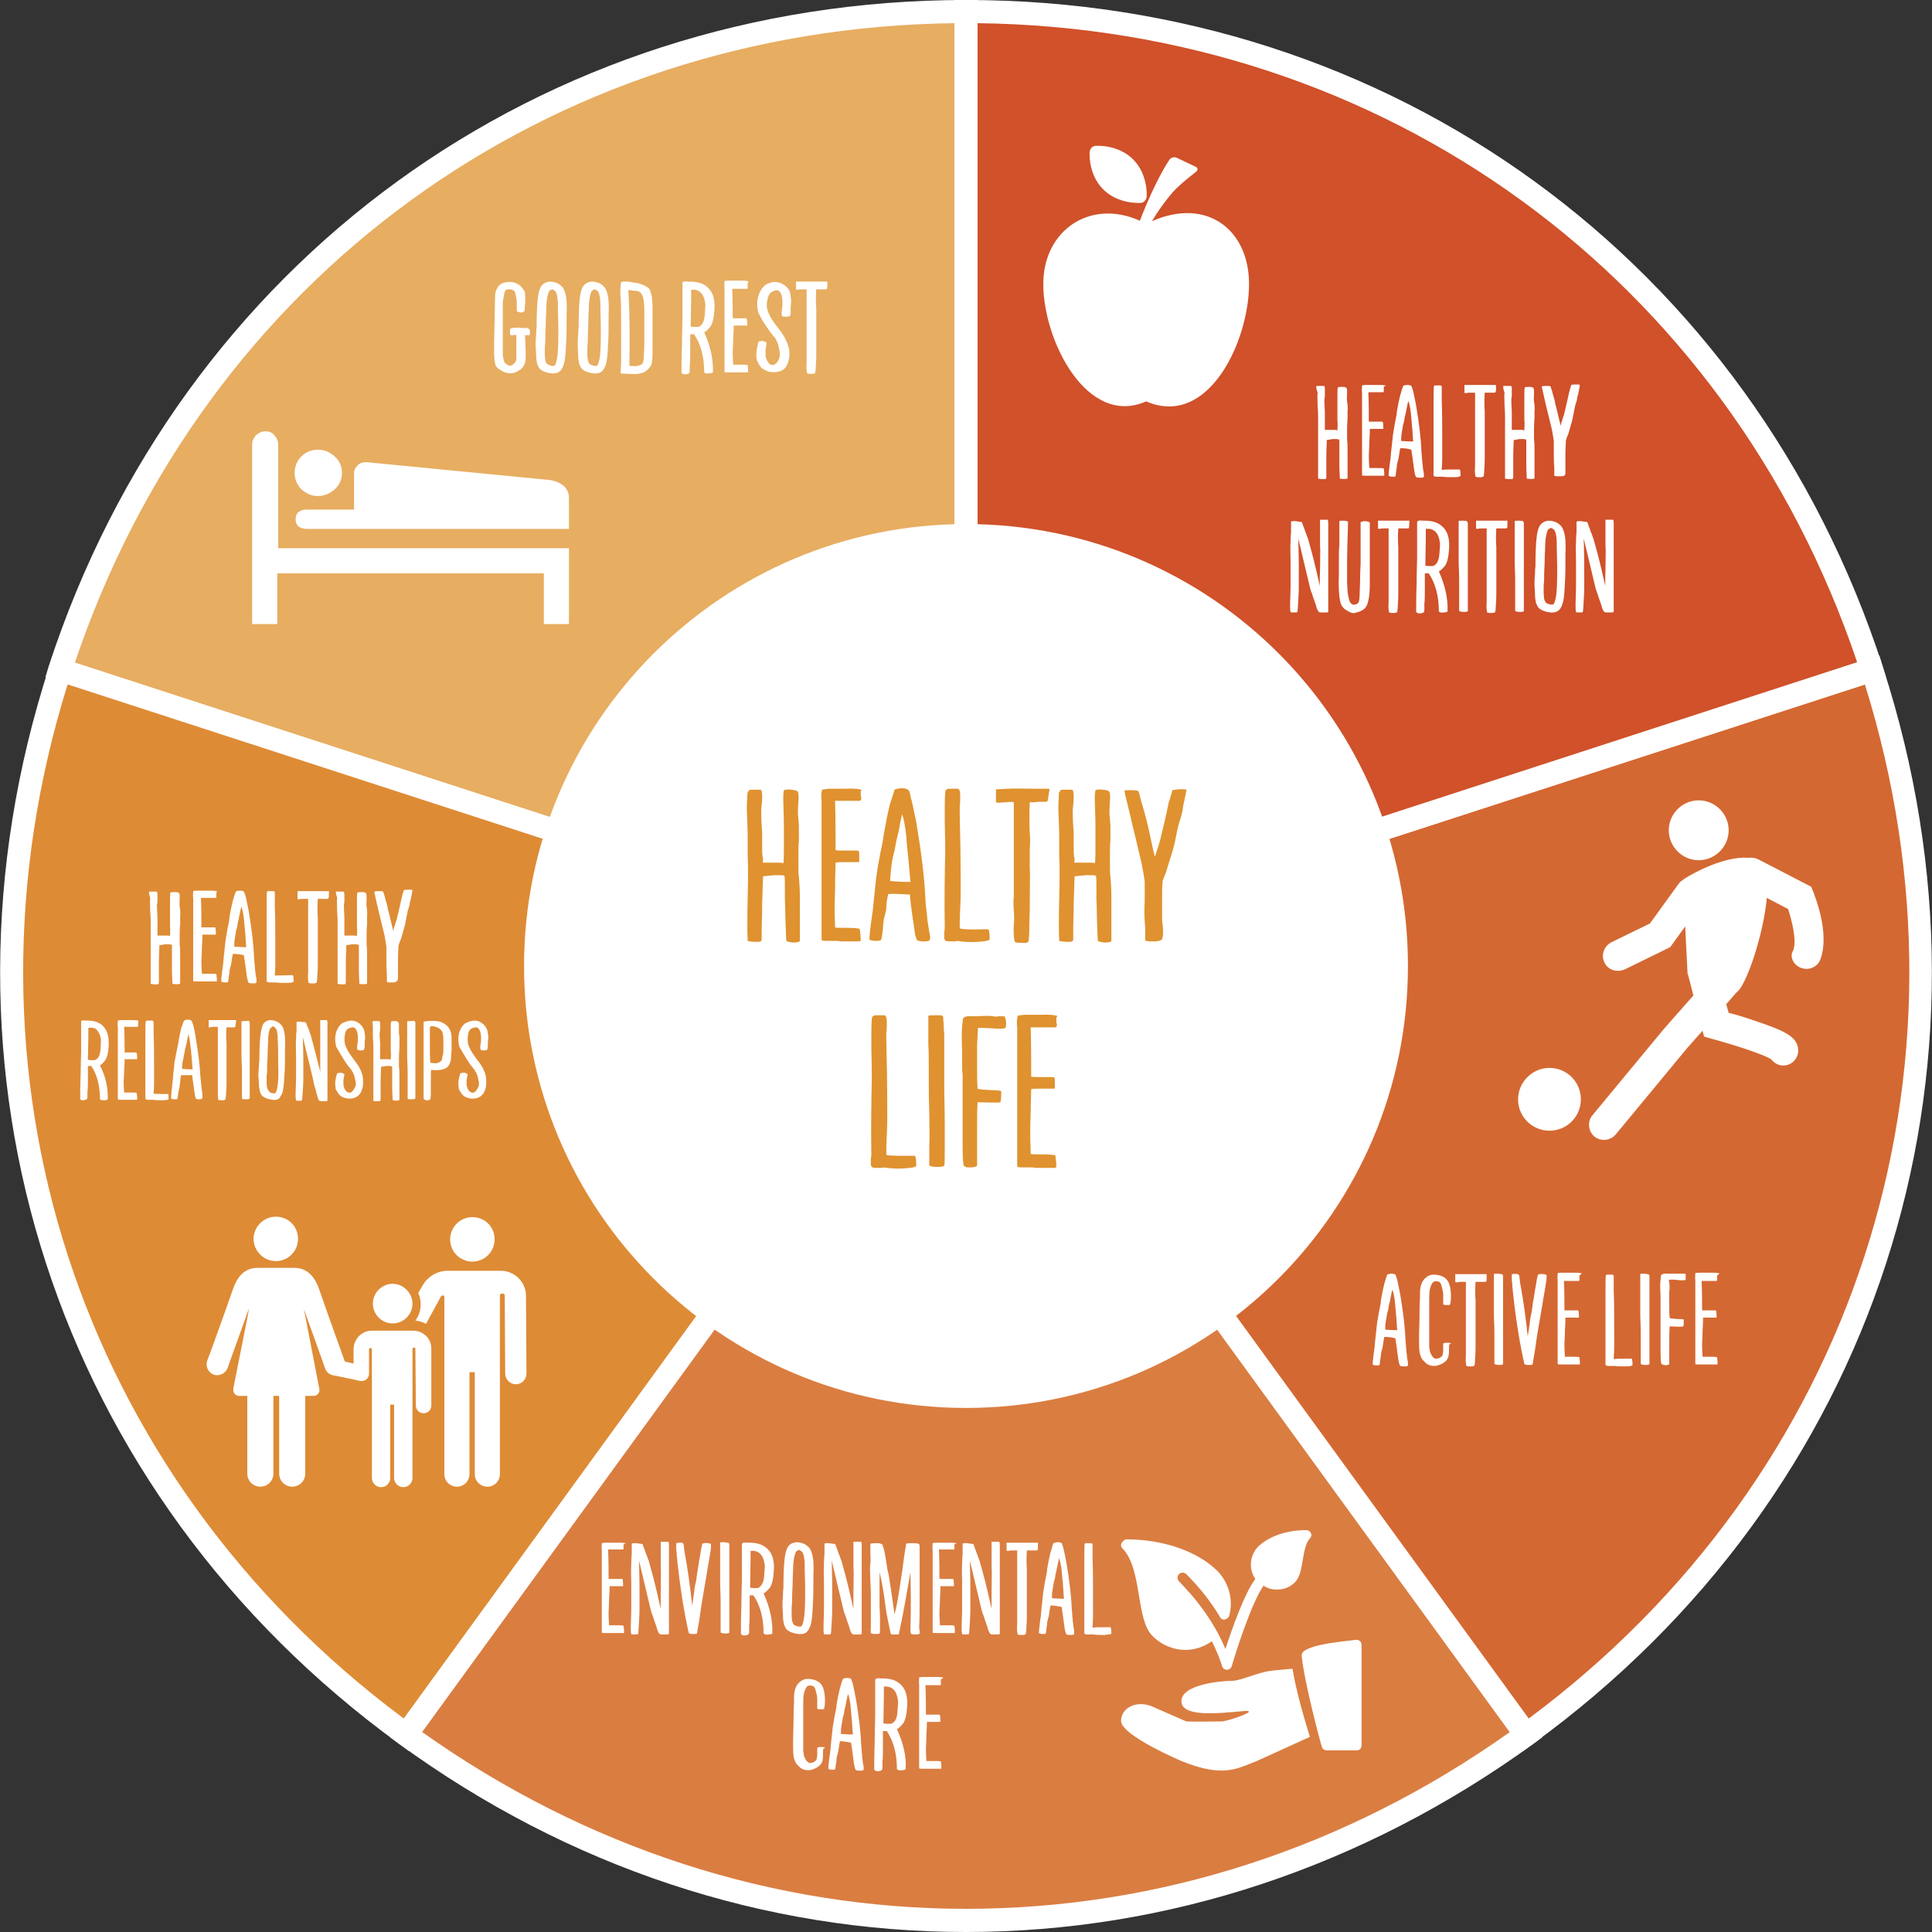 <svg version="1.1" id="Layer_1" xmlns="http://www.w3.org/2000/svg" x="0" y="0" viewBox="0 0 400 400" xml:space="preserve"><rect x="0" y="0" width="400" height="400" fill="#333333" stroke="none"/><style>.st1{fill:#fff}</style><path d="M200 199.6L12.5 138.7C39.4 55.8 112.9 2.4 200 2.4v197.2z" fill="#e7ad61"/><path class="st1" d="M202.4 202.9l-193-62.7.7-2.3C37.4 54.2 111.9 0 200 0h2.4v202.9zM15.5 137.2l182.1 59.2V4.8c-84.1 1-155.2 52.6-182.1 132.4"/><path d="M200 199.6L84.1 359.2C13.6 308-14.5 221.6 12.5 138.7L200 199.6z" fill="#de8b35"/><path class="st1" d="M84.6 362.5l-1.9-1.4C11.4 309.3-17 221.7 10.2 138l.7-2.3 193 62.7L84.6 362.5zM14 141.7c-25.1 80.3 2.1 163.9 69.6 214.1l112.6-154.9L14 141.7z"/><path d="M200 199.6l115.9 159.5c-70.5 51.2-161.3 51.2-231.8 0L200 199.6z" fill="#da7d41"/><path class="st1" d="M200 400c-41.8 0-82.3-13.4-117.3-38.9l-1.9-1.4L200 195.6l119.3 164.1-1.9 1.4C282.3 386.5 241.8 400 200 400M87.4 358.6c33.7 23.9 72.6 36.6 112.6 36.6s78.8-12.6 112.6-36.6L200 203.7 87.4 358.6z"/><path d="M200 199.6l187.5-60.9c26.9 82.9-1.1 169.3-71.6 220.5L200 199.6z" fill="#d46832"/><path class="st1" d="M315.4 362.5L196.1 198.4l193-62.7.7 2.3c27.2 83.8-1.2 171.4-72.5 223.1l-1.9 1.4zM203.9 200.9l112.6 154.9c67.5-50.2 94.7-133.8 69.6-214.1l-182.2 59.2z"/><path d="M200 199.6V2.4c87.1 0 160.6 53.4 187.5 136.3L200 199.6z" fill="#d0512a"/><path class="st1" d="M197.6 202.9V0h2.4c88.1 0 162.6 54.2 189.8 138l.7 2.3-192.9 62.6zm4.8-198.1v191.5l182.1-59.2C357.6 57.4 286.5 5.8 202.4 4.8"/><path class="st1" d="M291.5 200c0 50.6-41 91.5-91.5 91.5-50.6 0-91.5-41-91.5-91.5s41-91.5 91.5-91.5c50.6 0 91.5 40.9 91.5 91.5m-178.9-81.3v10.5h5.2v-15.7H57.6V92c0-.7-.3-1.3-.8-1.9s-1.1-.8-1.9-.8c-.7 0-1.3.3-1.9.8-.5.6-.8 1.2-.8 1.9v37.2h5.2v-10.5h55.2z"/><path class="st1" d="M65.8 102.7c1.3 0 2.5-.5 3.5-1.4s1.5-2.1 1.5-3.4-.5-2.5-1.5-3.4-2.1-1.4-3.5-1.4c-1.3 0-2.5.5-3.4 1.4S61 96.6 61 97.9s.5 2.5 1.4 3.4c1 .9 2.1 1.4 3.4 1.4"/><path class="st1" d="M117.8 109.5v-6.4c0-1-.4-1.9-1.1-2.5s-1.6-1-2.7-1.2l-38-3.7h-.3c-.7 0-1.3.2-1.7.7-.5.5-.7 1-.7 1.7v7.4h-9.7c-1.6 0-2.4.7-2.4 2s.8 2 2.4 2h54.2zm-8.9 158.8c0-2.9-2.4-5.2-5.2-5.2h-11c-2.2 0-4.2 1.2-5.3 3.2l-.8 1.4c.3.7.5 1.5.5 2.3 0 1.3-.4 2.5-1.1 3.4.8.1 1.5.3 2.2.7l3.1-5.7c.1-.1.2-.2.4-.2s.3.2.3.3v36.7c0 1.5 1.2 2.6 2.6 2.6 1.5 0 2.6-1.2 2.6-2.6v-21.1h1.1v21.1c0 1.5 1.2 2.6 2.6 2.6 1.5 0 2.6-1.2 2.6-2.6v-36.9c0-.3.2-.5.5-.5s.5.2.5.4l.1 16.2c0 1.2 1 2.2 2.2 2.2 1.2 0 2.2-1 2.2-2.2l-.1-16.1z"/><path class="st1" d="M89.3 279.2c0-2.1-1.7-3.7-3.8-3.7H77c-2.1 0-3.7 1.7-3.8 3.7v3.1l-1.8-.4s-3.9-10.8-5.3-14.9c-1-3-2.8-4.5-5.1-4.5h-7.7c-2.4 0-4.1 1.5-5.1 4.5-1.6 4.6-5.2 14.6-5.3 14.7-.4 1.2.2 2.4 1.3 2.9 1.2.4 2.4-.2 2.9-1.3 0-.1 2.6-7.2 4.4-12.3-.1 1 .3-1.1-3.2 16.5-.1.8.4 1.5 1.2 1.5h1.7v16.1c0 1.5 1.2 2.7 2.7 2.7s2.7-1.2 2.7-2.7V289h1.2v16.1c0 1.5 1.2 2.7 2.7 2.7s2.7-1.2 2.7-2.7V289h1.7c.8 0 1.4-.7 1.2-1.5-3.4-17.6-3-15.6-3.2-16.5 1.8 5 4.4 12.2 4.4 12.3.3.9 1.1 1.4 2 1.5 1.8.4 3.1.6 5.2 1.1 1 .2 1.9-.5 1.9-1.5v-5c0-.2.1-.3.3-.3.2 0 .3.1.3.3V306c0 1.1.9 1.9 1.9 1.9 1.1 0 1.9-.9 1.9-1.9v-15.2h.8V306c0 1.1.9 1.9 1.9 1.9 1.1 0 1.9-.9 1.9-1.9v-26.7c0-.2.1-.3.3-.3.2 0 .3.1.3.3l.1 11.7c0 .9.7 1.6 1.6 1.6.9 0 1.6-.7 1.6-1.6v-11.8m13.1-22.6c0 2.5-2 4.6-4.6 4.6-2.5 0-4.6-2-4.6-4.6 0-2.5 2-4.6 4.6-4.6s4.6 2 4.6 4.6"/><path class="st1" d="M85.4 269.9c0 2.3-1.9 4.1-4.1 4.1-2.3 0-4.1-1.9-4.1-4.1 0-2.3 1.9-4.1 4.1-4.1s4.1 1.9 4.1 4.1m-28.3-18c-2.5 0-4.6 2.1-4.6 4.6s2.1 4.6 4.6 4.6c2.6 0 4.6-2.1 4.6-4.6 0-2.6-2-4.6-4.6-4.6m175.1 67.6c-.2.4-.1.8.2 1.1 2.1 2.1 2.8 6 3.4 9.7.6 3.5 1.1 6.8 2.9 8.5 1.8 1.8 4.3 2.8 6.7 2.8 1.9 0 3.8-.6 5.5-1.8 1.5 3 2.1 5.1 2.1 5.1.1.5.5.8 1 .8s.9-.3 1-.7c1.1-3.7 4.2-13.3 6.6-16.7.9.6 1.8.8 2.8.8 1.4 0 2.7-.5 3.7-1.5s1.3-2.7 1.6-4.5c.3-1.8.6-3.6 1.5-4.6.3-.3.4-.7.2-1.1-.2-.4-.5-.6-1-.6-4.1 0-7.7 1.3-9.9 3.4-1.8 1.8-2 4.7-.6 6.7-2.3 3.1-4.8 10.3-6.2 14.5-1.1-2.7-3.3-6.9-7.2-11.4-.1-.1-.1-.2-.2-.2-.7-.8-1.4-1.6-2.2-2.4-.4-.4-.4-1.1 0-1.5s1.1-.4 1.5 0c2.7 2.7 5.1 5.7 7 8.9.2.4.6.6 1 .5s.8-.4.9-.8c.9-3.3-.1-6.8-2.4-9.2-4.1-4.1-11.2-6.6-19-6.6-.4.2-.7.4-.9.8m37.6 22.5c-.2.2-.3.5-.3.8.5 5.4 4 18.5 4.2 18.9.1.4.5.7 1 .7h6.2c.6 0 1-.5 1-1v-20.8c0-.3-.1-.6-.3-.8-.2-.2-.5-.3-.8-.3-2.1.3-9.2.8-11 2.5m-31.5 11.2c-3.4-1.2-6.2.6-6.2 3.1 0 3 12.5 8.3 12.5 8.3 8.6 3.5 11.5 1.6 15.6 0l11-5c-1-3.2-2.9-9.6-3.6-14.1-1.6.1-3.2.3-4.3.4-2.9.3-6.3 2.1-8.3 2.1-2 0-10.4.7-10.4 4.2 0 3.4 7.7 2.5 12.5 2.1.8-.1 1.3-.1 1.4 0 .8.3-4.5 2.1-5.6 2.1s-5.3.1-7.3 0l-7.3-3.2zm113.4-187.5c3.4 0 6.2 2.8 6.2 6.2s-2.8 6.2-6.2 6.2c-3.4 0-6.2-2.8-6.2-6.2s2.8-6.2 6.2-6.2m21.2 34.7c.4.1.7.2 1.1.2 1.3 0 2.5-.8 2.9-2 2-5.4-1.2-13.2-1.5-14l-.4-1-11-5.7c-.7-.3-1.4-.4-2-.3-5-.4-11.5 3.2-13.2 4.3-.3.2-.4.3-.4.3-.3.2-.6.4-.8.7l-6 8.3-8 3.9c-1.5.8-2.2 2.6-1.4 4.2.5 1.1 1.6 1.7 2.8 1.7.5 0 .9-.1 1.4-.3l9.4-4.6 3.1-4.3.5 9.9h.1c0 .2 0 .4.1.5l1 3.9-6 6.8-14.9 18c-1.1 1.3-.9 3.3.4 4.4.6.5 1.3.7 2 .7.9 0 1.8-.4 2.4-1.1l14.8-17.9 3.2-3.6.3 1.2 1.7.5c4.8 1.3 10.6 3.2 12.2 4.2.6.8 1.5 1.3 2.5 1.3h.2c1.7-.1 3-1.6 2.9-3.3-.2-2.6-2.5-3.8-9.1-6-2-.7-4-1.3-5.3-1.6l-.5-1.8 2.1-2.4c2-1.3 5.6-11.9 6.3-19.6l4.4 2.3c.8 2.4 1.8 6.4 1.1 8.5-.9 1.3 0 3.1 1.6 3.7m-52.1 20.7c3.6 0 6.5 2.9 6.5 6.5s-2.9 6.5-6.5 6.5-6.5-2.9-6.5-6.5c0-3.5 2.9-6.5 6.5-6.5M238.5 45.8c.9-1.6 2.5-3.9 4.3-6 1.6-1.8 4.8-4.2 4.8-4.2.5-.4.4-.9-.1-1.1l-3.8-1.8c-.5-.3-1.3-.1-1.6.4 0 0-2.8 4-6.1 12.6-10.2-4.6-20 1.9-20 13.1 0 11.8 9.1 29.7 21.3 24.3 12.9 5.6 21.3-12.5 21.3-24.3 0-11.3-8.8-18-20.1-13"/><path class="st1" d="M236.2 42c.6 0 1.1-.6 1.2-1.2 0 0 .4-4.6-2.8-7.8s-7.8-2.8-7.8-2.8c-.6 0-1.1.6-1.2 1.2 0 0-.4 4.6 2.8 7.8 3.2 3.2 7.8 2.8 7.8 2.8M108 64.7c-.2 0-.4 0-.6-.1s-.4-.1-.4-.1c0-1.5 0-2.4-.1-2.7 0 0 0-.2-.1-.5 0-.3-.1-.5-.1-.6-.2-.6-.6-.8-1.3-.8-.4 0-.7.1-.8.3-.1.2-.2.6-.3 1.2-.1.6-.2 1-.2 1.2v10.2c0 .6 0 1.1.1 1.3.1.5.2.8.3 1 .1.1.2.2.5.4s.5.2.6.2c.2 0 .5-.1.7-.3.2-.2.4-.4.5-.6 0 0 .1-.3.1-.7v-4.7c-.1-.1-.3-.1-.5 0h-.5c-.2 0-.3-.1-.3-.2v-.9c0-.1 0-.2.1-.2 0-.1.1-.1.1-.1.6-.2 1.3-.2 2.2-.1h1.1c.2 0 .3.1.4.2s.2.2.2.4.1.4 0 .6c0 .2 0 .3-.1.3h-.9c.1 2.6.2 4.3.1 5.1 0 .1 0 .3-.1.6-.1.4-.3.8-.8 1.3-.7.5-1.3.8-2 .9-.6 0-1.1-.1-1.6-.3-.8-.4-1.4-.8-1.6-1.2-.1-.1-.2-.5-.3-1.1 0-.2-.1-.7-.1-1.8v-1.8l.2-9.7c0-.8.2-1.4.6-2s1-.9 2-1c.9-.1 1.7.1 2.4.6.2.1.4.3.6.6s.4.5.5.7c.2.6.2 2 0 4.1-.3.2-.4.3-.6.3zm6.2 12.6c-1-.1-1.8-.4-2.4-.9-.2-.2-.4-.6-.6-1.1-.1-.5-.2-1.1-.2-1.9 0-.7-.1-1.3-.1-1.8 0-.4 0-1.2.1-2.2 0-1 .1-1.6.1-1.7 0-2.7.1-4.6.2-5.5.1-1.2.3-2.1.6-2.7.4-.7 1-1.1 1.9-1.2.5 0 1 .1 1.5.3s.9.6 1.2.9c.4.6.7 1.5.8 2.8 0 .6.1 1.6 0 2.8v2.8c0 1.7-.1 3.4-.2 5.1s-.4 2.8-.8 3.4c-.4.7-1.2 1-2.1.9zm-.2-1.6c.4.1.6.1.8 0 .2-.1.3-.5.5-1.3.2-.9.3-2.8.3-5.8 0-2-.1-3.9-.1-5.7 0-1.2-.2-2-.4-2.4-.1-.2-.2-.3-.4-.4s-.3-.2-.4-.2-.2.1-.4.2-.3.3-.3.4c-.3.7-.5 1.9-.5 3.5 0 .5-.1 1.5-.1 3.1-.1 1.6-.1 2.5-.1 2.8v.7c0 .4-.1.9-.1 1.3v1.5c0 .5.1.9.1 1.2.1.3.2.6.4.8.1 0 .3.1.7.3zm8.9 1.6c-1-.1-1.8-.4-2.4-.9-.2-.2-.4-.6-.6-1.1-.1-.5-.2-1.1-.2-1.9 0-.7-.1-1.3-.1-1.8 0-.4 0-1.2.1-2.2 0-1 .1-1.6.1-1.7 0-2.7.1-4.6.2-5.5.1-1.2.3-2.1.6-2.7.4-.7 1-1.1 1.9-1.2.5 0 1 .1 1.5.3s.9.6 1.2.9c.4.6.7 1.5.8 2.8 0 .6.1 1.6 0 2.8v2.8c0 1.7-.1 3.4-.2 5.1s-.4 2.8-.8 3.4c-.4.7-1.1 1-2.1.9zm-.1-1.6c.4.1.6.1.8 0 .2-.1.3-.5.5-1.3.2-.9.3-2.8.3-5.8 0-2-.1-3.9-.1-5.7 0-1.2-.2-2-.4-2.4-.1-.2-.2-.3-.4-.4-.1-.1-.3-.2-.4-.2s-.2.1-.4.2-.3.3-.3.4c-.3.7-.5 1.9-.5 3.5 0 .5-.1 1.5-.1 3.1-.1 1.6-.1 2.5-.1 2.8v.7c0 .4-.1.9-.1 1.3v1.5c0 .5.1.9.1 1.2.1.3.2.6.4.8 0 0 .3.1.7.3zm5.8-1.6v-3.7c0-5.2 0-8-.1-8.5-.1-1.5-.1-2.7.1-3.5.1 0 .2-.1.4-.1h1c.1 0 .3 0 .6.1.3 0 .5.1.6.1 1.2.1 2.1.5 2.9 1 .3.2.5.5.6 1 .2.5.3 1 .3 1.5.1.6.1 1.2.1 1.8v9.1c0 .7 0 1.2-.1 1.7 0 .5-.1.9-.3 1.2-.2.3-.5.7-1.1 1.1-.1.1-.2.1-.3.2-.1 0-.2.1-.3.1s-.2 0-.4.1c-.2 0-.3.1-.4.1-.3 0-.9.1-2 0-1 0-1.6-.1-1.7-.1 0 0-.1-.1 0-.3.1-1.3.1-2.2.1-2.9zm1.7 1.6c.3.1.8.1 1.4.1.7-.1 1.1-.3 1.3-.5.2-.3.3-.9.3-1.8.1-1.2.1-2.3.1-3v-6.2c0-2.1-.3-3.4-.9-3.8-.1-.1-.3-.2-.5-.2-.2-.1-.4-.1-.6-.1-.2 0-.4 0-.7-.1-.3 0-.5 0-.6-.1v.2c.3 5.2.3 10.4.2 15.5zm17.3 1.4c-.1.1-.4.2-.8.2-.4.1-.8 0-1-.2 0-3.2-.7-5.8-2.1-7.9h-.8v3c0 1.5 0 2.6-.1 3.3v1.2c0 .2 0 .4-.1.5 0 .1-.1.1-.3.2s-.4.1-.7.1c-.2 0-.4-.1-.6-.3 0-1.3 0-3.3.1-5.9 0-2.6.1-4.3.1-5.3v-7.4c0-.2.1-.2.3-.3.2 0 .4-.1.7 0s.5 0 .5 0c1.5 0 2.7.3 3.6 1.1 1.2 1 1.7 2.6 1.5 4.9-.1 1.6-.4 2.7-.8 3.3-.5.6-.9 1-1.3 1.2 1.3 2.9 1.9 5.6 1.8 8.3zm-1.7-11.8c.1-1.4.2-2.3.1-2.5-.1-.9-.4-1.7-.9-2.2s-1.2-.7-2-.6c0 .6 0 3.1-.1 7.6.4.1.8.1 1.1.1.4 0 .6 0 .7-.1.6-.3 1-1.1 1.1-2.3zm8.9-6.4v.6c0 .1 0 .3-.1.3h-3.1c.1 2.5.1 4.6.1 6.1h2.6c.2 0 .3 0 .3.1 0 0 .1.4.1 1.1v.3h-2.8c0 .5 0 1.4-.1 2.7 0 1.3-.1 2.2-.1 2.7s0 1.4.1 2.7h1.4c.9 0 1.4 0 1.6.1.1.6.1 1 .1 1.3v.1s0 .1-.1.1h-3.7c-.7 0-1.1 0-1.1-.1V59.7c-.1-.5 0-1 0-1.5.3-.1.7-.1 1-.1h1.9c1.2 0 1.9 0 2.1.2-.2.2-.2.4-.2.6zm1.8 14.4c0-.6.1-1.1.2-1.6 0-.1.1-.2.1-.4s.1-.3.1-.4.1-.1.1-.2c.3-.1.6-.1.9-.1.3.1.6.2.7.4 0 .1 0 .3-.1.7 0 .3-.1.6-.1.8v.8c0 .3 0 .6.1.8.2.6.4 1 .8 1.3.4.3.8.2 1.2-.1s.6-.8.8-1.3c.1-.4.1-1-.1-1.8 0-.1 0-.2-.1-.4 0-.2-.1-.4-.1-.5-.1-.2-.1-.4-.2-.5l-.3-.6c-.1-.2-.2-.4-.3-.4-.1-.1-.2-.3-.4-.5-.2-.3-.3-.4-.4-.5-.1-.2-.5-.7-1.1-1.6s-.9-1.5-1-1.7l-.4-.8c-.5-1.9-.2-3.5.7-4.9.4-.5.7-.8 1.1-1 .7-.3 1.3-.5 1.9-.4.6 0 1.2.3 1.8.7.6.5 1 1 1.1 1.6 0 .1.1.6.2 1.5 0 .1 0 .6-.1 1.4v1.3c0 .2-.1.3-.1.4s-.1.2-.2.2c-.2 0-.5.1-.8.1-.5-.1-.7-.1-.7-.2-.1-.3-.1-.8 0-1.3.2-1.5.1-2.6-.2-3.3-.2-.4-.5-.7-.8-.7-.4 0-.7.1-1 .3-.5.2-.8.7-1 1.6-.2.8-.2 1.6 0 2.2.1.4.4 1 .7 1.6.5.8 1.1 1.6 1.8 2.5 1 1.3 1.6 2.5 1.9 3.7.2.8.2 1.6 0 2.5s-.5 1.5-1 1.9c-.3.3-.8.5-1.4.6s-1.2.1-1.9-.1c-.5-.2-.9-.4-1.3-.7-.3-.3-.6-.8-.9-1.4-.2-.3-.2-.9-.2-1.5zm14.6-13.5c-.1.1-.1.1-.2.1h-2c-.1 1.3-.1 2.6 0 3.9v9.5c0 1.6-.1 2.4-.1 2.4 0 1-.1 1.5-.2 1.6 0 0-.1 0-.4.1h-.7c-.3 0-.4-.1-.5-.1-.1-.4-.2-1.1-.1-2.2V59.9h-.9c-.4 0-.7 0-.9.1-.2 0-.3 0-.4-.1v-1.6h6.5c0 1 0 1.5-.1 1.5zM30.9 184.6h1.5c.1 0 .1 0 .1.1.1.1.1.3.1.6v1.2c0 .5-.1.7-.1.8 0 .4 0 1.2.1 2.6v3.8h1.8c.3 0 .5 0 .8.1 0-.5.1-1.3 0-2.1v-5c0-1.1 0-1.7.1-1.9.2-.1.5-.1 1-.1s.7.1.8.3c.1 0 .1.4.1 1.2 0 .7-.1 1.2 0 1.4 0 0 0 .3.1.8 0 .5.1.9 0 1.2v1.6c0 .2-.1 1-.1 2.2v2.2c.1.7.1 1.5.1 2.3v5.7s0 .1-.1.1c-.4.1-.9.1-1.4 0h-.1c0-.7-.1-1.7-.1-2.9v-5.2c-.2 0-.4-.1-.6-.1h-.6c-.2 0-.4 0-.7.1-.3 0-.5.1-.7.1 0 .8-.1 1.9-.1 3.4v4.2c0 .2 0 .3-.1.4 0 .1-.3.1-.7.1-.4 0-.8-.1-.9-.1V191c0-.4 0-1.2-.1-2.4 0-1.2-.1-2 0-2.7-.3-1-.3-1.3-.2-1.3zm13.9.4v.6c0 .1 0 .3-.1.3h-3.1c.1 2.5.1 4.6.1 6.1h2.6c.2 0 .3 0 .3.1 0 0 .1.4.1 1.1v.3h-2.8c0 .5 0 1.4-.1 2.7 0 1.3-.1 2.2-.1 2.7s0 1.4.1 2.7h1.4c.9 0 1.4 0 1.6.1.1.6.1 1 .1 1.3v.1s0 .1-.1.1h-3.7c-.7 0-1.1 0-1.1-.1V186c-.1-.5 0-1 0-1.5.3-.1.7-.1 1-.1h1.9c1.2 0 1.9 0 2.1.2-.2 0-.2.2-.2.4zm3.4 12.5c-.1.5-.2 1.1-.3 1.8 0 .2-.1.5-.2.9s-.2.7-.2 1c0 .1 0 .4-.1.7 0 .3-.1.6-.1.9 0 .3-.1.4-.1.5s-.3.1-.6.1c-.4 0-.7-.1-.8-.2 0-.4.1-1.6.4-3.6l.1-1.2c.2-1.7.3-2.9.4-3.7.1-.5.2-1.3.4-2.4.2-1 .4-1.8.4-2.3.2-1.4.5-2.6.7-3.5.1-.3.2-.6.3-1s.3-.7.3-.9c.2-.1.5-.2.9-.2s.7.1.8.2c0 0 .1.1.1.2s0 .1.1.3c0 .1.1.2.1.3.2.7.4 1.8.7 3.3.6 3.6 1 6.8 1.1 9.6 0 .3.1.7.1 1.3.1.6.1 1 .1 1.1 0 .2.1.4.1.9.1.4.1.8.2 1.1v.7c0 .1-.2.2-.6.2-.4 0-.7 0-1-.1-.2-.3-.3-.8-.4-1.4-.3-2.3-.5-3.8-.6-4.3-.8-.3-1.8-.3-2.3-.3zm1.2-7.1c-.1.5-.2.7-.2.8 0 .3-.1.8-.3 1.4l-.3 1.8c-.1.5-.1 1.1-.1 1.6 1.3.1 2.1.1 2.5.1-.1-.5-.1-1.4-.2-2.6-.1-1.2-.2-2.3-.3-3.3s-.3-1.8-.5-2.5c-.2.6-.3 1.2-.4 1.7-.1.2-.1.5-.2 1zm10.7 11.5h.5c.1 0 .2.5.2 1.3-.1.2-.6.3-1.5.3s-1.6 0-2.2-.1h-1.3c-.2 0-.4-.1-.5-.1-.1-.1-.1-.2-.1-.3v-14.6c0-2.3 0-3.6.1-3.8 0 0 .1-.1.2-.1h1.1c.1 0 .1 0 .2.1.1 0 .1.1.1.2v2.9c.1 2.3.1 5.4.1 9.3v2.5c0 1.1-.1 1.9-.1 2.5.5-.1 1.5 0 3.2-.1zM68 186c-.1.1-.1.1-.2.1h-2c-.1 1.3-.1 2.6 0 3.9v9.5c0 1.6-.1 2.4-.1 2.4 0 1-.1 1.5-.2 1.6 0 0-.1 0-.4.1h-.7c-.3 0-.4-.1-.5-.1-.1-.4-.2-1.1-.1-2.2v-15.2h-.9c-.4 0-.7 0-.9.1-.2 0-.3 0-.4-.1v-1.6h6.5c0 .9 0 1.4-.1 1.5zm1.6-1.4h1.5c.1 0 .1 0 .1.1.1.1.1.3.1.6v1.2c0 .5-.1.7-.1.8 0 .4 0 1.2.1 2.6v3.8h1.8c.3 0 .5 0 .8.1 0-.5.1-1.3 0-2.1v-5c0-1.1 0-1.7.1-1.9.2-.1.5-.1 1-.1s.7.1.8.3c.1 0 .1.4.1 1.2 0 .7-.1 1.2 0 1.4 0 0 0 .3.1.8 0 .5.1.9 0 1.2v1.6c0 .2-.1 1-.1 2.2v2.2c.1.7.1 1.5.1 2.3v5.7s0 .1-.1.1c-.4.1-.9.1-1.4 0h-.1c0-.7-.1-1.7-.1-2.9v-5.2c-.2 0-.4-.1-.6-.1h-.6c-.2 0-.4 0-.7.1-.3 0-.5.1-.7.1 0 .8-.1 1.9-.1 3.4v4.2c0 .2 0 .3-.1.4 0 .1-.3.1-.7.1s-.8-.1-.9-.1V191c0-.4 0-1.2-.1-2.4 0-1.2-.1-2 0-2.7-.3-1-.3-1.3-.2-1.3zm11.9 18.8h-.9c-.3 0-.5-.1-.5-.1v-1.5c-.1-1.3-.1-2.4-.1-3.3V196c-.2-1.2-.3-2-.4-2.4l-1.3-5.3c-.1-.6-.3-1.2-.4-1.8-.3-1.2-.4-1.8-.4-1.9 0 0 .3-.1.9-.1.6 0 .8 0 .9.1s.1.4.3.8c.1.5.2.7.2.8.2.6.4 1.3.5 2 .2.7.4 1.5.6 2.4s.4 1.6.5 2.1c0 0 .1-.1.1-.4l.3-.9c.1-.4.2-.6.3-.9.4-1.7.8-3.3 1.1-4.8 0-.1.1-.3.2-.7s.2-.6.2-.7c.3-.1.7-.1 1.1-.1s.6 0 .7.1c0 .1-.1.5-.2 1.1s-.2 1-.3 1.3c0 .1-.1.3-.1.6-.1.3-.1.5-.2.7-.2.5-.3 1.2-.5 2.2s-.3 1.6-.4 1.8c0 .2-.2.5-.3 1.1-.2.6-.3 1.1-.5 1.6-.2.4-.3.8-.4 1.1 0 .7-.1 1.5-.1 2.5v3.9c0 .3 0 .6-.1.8-.3.3-.5.4-.8.4zm-59.2 24.2c-.1.1-.3.2-.7.2-.4 0-.7 0-.9-.2 0-2.8-.6-5.1-1.8-6.9h-.7v2.6c0 1.3 0 2.3-.1 2.8v1c0 .2 0 .3-.1.4 0 .1-.1.1-.3.2-.2.1-.4.1-.6.1s-.4-.1-.5-.2c0-1.1 0-2.8.1-5.1 0-2.2.1-3.8.1-4.6v-6.4c0-.1.1-.2.2-.2s.3-.1.6 0h.5c1.3 0 2.3.3 3.1 1 1 .9 1.4 2.3 1.3 4.3-.1 1.4-.3 2.3-.7 2.9-.4.5-.8.9-1.1 1.1 1.2 2.3 1.7 4.7 1.6 7zm-1.5-10.2c.1-1.2.1-2 .1-2.2-.1-.8-.4-1.4-.8-1.9s-1-.6-1.8-.5c0 .5 0 2.7-.1 6.6.3.1.7.1 1 .1s.5 0 .6-.1c.6-.3.9-1 1-2zm7.8-5.6v.5c0 .1 0 .2-.1.3h-2.8c.1 2.2.1 3.9.1 5.3H28c.1 0 .2 0 .3.1 0 0 .1.4.1 1v.3h-2.6c0 .4 0 1.2-.1 2.3 0 1.1-.1 1.9-.1 2.3 0 .5 0 1.2.1 2.3h1.2c.8 0 1.2 0 1.4.1.1.5.1.9.1 1.2v.1l-.1.1h-2.9c-.6 0-.9 0-1-.1v-15c-.1-.4 0-.9 0-1.3.3-.1.6-.1.8-.1h1.7c1 0 1.7 0 1.8.2-.1.1-.1.2-.1.4zm5.7 14.7h.5c.1 0 .1.4.1 1.1-.1.1-.6.2-1.3.2-.8 0-1.4 0-1.9-.1h-1.1c-.2 0-.4-.1-.4-.1-.1-.1-.1-.2-.1-.3v-12.6c0-2 0-3.1.1-3.3 0 0 .1-.1.2-.1h1.1c.1 0 .1 0 .2.1 0 0 .1.1.1.2v2.5c.1 2 .1 4.7.1 8v2.2c0 1-.1 1.7-.1 2.1.2.1 1 .1 2.5.1zm3.2-3.9c-.1.4-.2.9-.2 1.5 0 .1-.1.4-.1.8-.1.4-.1.6-.2.8 0 .1 0 .3-.1.6 0 .3-.1.6-.1.8s-.1.4-.1.4c0 .1-.2.1-.6.1-.3 0-.6-.1-.7-.2 0-.4.1-1.4.3-3.1l.1-1c.1-1.5.3-2.5.3-3.2.1-.5.2-1.2.4-2.1.2-.9.3-1.6.4-2 .2-1.2.4-2.2.6-3.1.1-.2.2-.5.3-.8s.2-.6.3-.8c.2-.1.5-.2.8-.2s.6.1.7.2l.1.1c0 .1 0 .1.1.2 0 .1 0 .2.1.3.2.6.4 1.5.6 2.8.5 3.1.9 5.9 1 8.3 0 .3.1.6.1 1.1.1.5.1.8.1 1 0 .1.1.4.1.7.1.4.1.7.1 1v.6c0 .1-.2.1-.5.2-.3 0-.6 0-.8-.1-.1-.2-.3-.7-.3-1.2-.3-2-.5-3.3-.5-3.7h-2.3zm1-6.1c-.1.4-.1.6-.2.7 0 .3-.1.7-.2 1.2-.1.6-.2 1.1-.3 1.5-.1.5-.1.9-.1 1.4 1.1.1 1.8.1 2.2.1-.1-.5-.1-1.2-.2-2.3-.1-1.1-.2-2-.3-2.8s-.2-1.6-.4-2.2l-.3 1.5c0 .2-.1.5-.2.9zm10.2-3.9c-.1.1-.1.1-.2.1h-1.6c-.1 1.1-.1 2.3 0 3.3v8.2c0 1.4-.1 2.1-.1 2.1 0 .8-.1 1.3-.2 1.4 0 0-.1 0-.3.1h-.6c-.2 0-.4-.1-.5-.1-.1-.4-.1-1-.1-1.9v-13.2h-.8c-.4 0-.6 0-.8.1s-.3 0-.3-.1v-1.4h5.7c-.1 1-.2 1.4-.2 1.4zm2.9-1.2s0 .1.1.4v15.6c0 .1-.3.2-.7.2s-.7 0-.9-.1v-5.4c0-1.5-.1-2.6-.1-3.2v-7.4c0-.1.3-.1.8-.1.5-.1.8 0 .8 0zm4.8 16.3c-.8-.1-1.5-.3-2.1-.8-.2-.2-.4-.5-.5-1-.1-.4-.2-1-.2-1.6s-.1-1.2-.1-1.5c0-.4 0-1 .1-1.9 0-.9.1-1.4.1-1.5 0-2.4.1-4 .2-4.8.1-1.1.3-1.9.5-2.4.3-.6.9-1 1.6-1 .4 0 .9.1 1.3.3.4.2.8.5 1 .8.4.5.6 1.3.7 2.4 0 .6.1 1.4 0 2.4v2.5c0 1.5-.1 2.9-.2 4.4-.1 1.5-.3 2.5-.7 2.9-.2.7-.8.9-1.7.8zm-.1-1.4c.3.1.5.1.7 0 .1-.1.3-.4.4-1.1.2-.8.3-2.4.2-5 0-1.7 0-3.4-.1-5 0-1-.1-1.7-.3-2.1-.1-.1-.2-.3-.3-.4-.1-.1-.3-.2-.4-.2-.1 0-.2.1-.3.2l-.3.3c-.3.6-.4 1.6-.4 3 0 .4-.1 1.3-.1 2.7-.1 1.4-.1 2.2-.1 2.5v.6c0 .4-.1.7-.1 1.1v1.3c0 .5.1.8.1 1 .1.3.2.5.4.7 0 .2.2.3.6.4zm10-6.2v-8.9h1.4c0 .1.1.3.1.5v16.2s-.2.1-.4.1h-.9c-.2 0-.4-.1-.5-.2-.1-.2-.2-.5-.3-.9-.1-.3-.2-.6-.3-1.1-.1-.4-.2-.8-.3-1 0-.1-.1-.2-.1-.5-.1-.2-.1-.4-.1-.5l-2.2-9.1c0 1.1.1 2.7.1 4.9v3.8c0 .3 0 1.1-.1 2.3s-.1 1.9-.2 2.1c0 .1-.2.1-.6.1-.4 0-.6 0-.6-.1-.1-.2-.1-.7-.1-1.4 0-.8.1-2 .1-3.6V219c0-1.7-.1-2.9 0-3.8 0-.4 0-1 .1-1.8v-1.8c.1-.1.5-.1 1.4 0 .3 0 .5 0 .5.1l.1.1c0 .1.1.4.3.8.2.5.3.7.3.7 0 .1.1.3.1.4.1.2.1.3.2.5s.1.3.1.4c.4 1.3.8 3.1 1.4 5.3.6 2.3.9 3.7 1 4.4-.5-.5-.5-1.8-.5-4.2zm3.1 4.2c0-.5.1-1 .2-1.4 0-.1.1-.2.1-.3s0-.2.1-.3c0-.1.1-.1.1-.1.2-.1.5-.1.8-.1.3.1.5.2.6.3 0 .1 0 .3-.1.6 0 .3-.1.5-.1.7v.6c0 .3 0 .5.1.7.1.5.4.9.7 1.1.4.2.7.2 1-.1s.5-.7.7-1.1c.1-.4.1-.9-.1-1.5 0-.1 0-.2-.1-.4 0-.2-.1-.3-.1-.4-.1-.2-.1-.3-.2-.5-.1-.1-.2-.3-.3-.5-.1-.2-.2-.3-.3-.4 0-.1-.2-.2-.4-.5-.2-.2-.3-.4-.3-.4-.1-.1-.4-.6-.9-1.4-.5-.8-.8-1.3-.9-1.5l-.4-.7c-.4-1.7-.2-3.1.6-4.2.3-.4.6-.7 1-.8.6-.3 1.2-.4 1.6-.4.5 0 1.1.2 1.6.6.5.4.8.9 1 1.4 0 .1.1.5.2 1.3 0 .1 0 .5-.1 1.2v1c0 .1-.1.3-.1.4 0 .1-.1.2-.1.2-.2 0-.4.1-.7.1-.4-.1-.6-.1-.6-.2-.1-.3-.1-.7 0-1.1.2-1.3.1-2.3-.2-2.9-.2-.4-.4-.6-.7-.6-.3 0-.6.1-.9.2-.4.2-.7.6-.8 1.3-.1.7-.1 1.4 0 1.9.1.4.3.8.6 1.4.4.7.9 1.4 1.5 2.2.9 1.1 1.4 2.2 1.6 3.2.1.7.1 1.4 0 2.2-.2.7-.4 1.3-.9 1.7-.3.3-.7.5-1.2.6s-1.1.1-1.6-.1c-.5-.1-.8-.3-1.1-.6-.3-.3-.5-.7-.8-1.2 0-.2-.1-.7-.1-1.2zm7.8-12.9h1.3c.1 0 .1 0 .1.1.1.1.1.3.1.6v1c0 .4-.1.6-.1.7 0 .3 0 1.1.1 2.2v3.3h1.5c.2 0 .5 0 .7.1 0-.5.1-1.1 0-1.8v-4.4c0-.9 0-1.5.1-1.7.2-.1.4-.1.8-.1s.6.1.7.3c.1 0 .1.4.1 1v1.2s0 .2.1.7v2.4c0 .2-.1.8-.1 1.9v1.9c.1.6.1 1.3.1 2v4.9s0 .1-.1.1c-.4.1-.8.1-1.2 0h-.1c0-.6-.1-1.5-.1-2.5v-4.5c-.2 0-.3-.1-.6-.1h-.5c-.1 0-.4 0-.6.1-.3 0-.4 0-.6.1 0 .7-.1 1.6-.1 3v3.6c0 .2 0 .3-.1.4 0 .1-.3.1-.6.1-.4 0-.7 0-.8-.1v-11.1c0-.4 0-1-.1-2v-2.3c-.1-.8-.1-1 0-1.1zm8.7 0s0 .1.1.4v15.6c0 .1-.3.2-.7.2s-.7 0-.9-.1v-5.4c0-1.5-.1-2.6-.1-3.2v-7.4c0-.1.3-.1.8-.1.6-.1.8 0 .8 0zm3.3 11.6v3.4c0 .7-.1 1.1-.1 1.2-.1.1-.3.2-.6.2-.4 0-.6-.1-.8-.3v-15.4c0-.3 0-.5.1-.6 1.2-.2 2.3-.2 3.2 0 1.3.4 2.1 1.2 2.4 2.4.1.4.1 1.5.1 3.2 0 .2 0 .6-.1 1.4 0 .8-.1 1.4-.3 1.7-.2.6-.7 1-1.4 1.2-.7.2-1.5.2-2.4.1-.1.1-.1.6-.1 1.5zm2.6-6.1v-1.5c0-.9-.1-1.5-.3-1.9-.2-.3-.5-.6-1-.8s-.9-.3-1.4-.2c-.1.1-.1.3-.1.6v1.9c0 2.7 0 4.4.1 5 .8.2 1.4.2 1.9-.1.4-.2.6-.6.6-1.2.2-.4.2-1 .2-1.8zm3.1 7.4c0-.5.1-1 .2-1.4 0-.1.1-.2.1-.3s0-.2.1-.3c0-.1.1-.1.1-.1.2-.1.5-.1.8-.1.3.1.5.2.6.3 0 .1 0 .3-.1.6 0 .3-.1.5-.1.7v.6c0 .3 0 .5.1.7.1.5.4.9.7 1.1.4.2.7.2 1-.1s.5-.7.7-1.1c.1-.4.1-.9-.1-1.5 0-.1 0-.2-.1-.4 0-.2-.1-.3-.1-.4-.1-.2-.1-.3-.2-.5-.1-.1-.2-.3-.3-.5-.1-.2-.2-.3-.3-.4 0-.1-.2-.2-.4-.5-.2-.2-.3-.4-.3-.4-.1-.1-.4-.6-.9-1.4-.5-.8-.8-1.3-.9-1.5l-.4-.7c-.4-1.7-.2-3.1.6-4.2.3-.4.6-.7 1-.8.6-.3 1.2-.4 1.6-.4.5 0 1.1.2 1.6.6.5.4.8.9 1 1.4 0 .1.1.5.2 1.3 0 .1 0 .5-.1 1.2v1c0 .1-.1.3-.1.4 0 .1-.1.2-.1.2-.2 0-.4.1-.7.1-.4-.1-.6-.1-.6-.2-.1-.3-.1-.7 0-1.1.2-1.3.1-2.3-.2-2.9-.2-.4-.4-.6-.7-.6-.3 0-.6.1-.9.2-.4.2-.7.6-.8 1.3-.1.7-.1 1.4 0 1.9.1.4.3.8.6 1.4.4.7.9 1.4 1.5 2.2.9 1.1 1.4 2.2 1.6 3.2.1.7.1 1.4 0 2.2-.2.7-.4 1.3-.9 1.7-.3.3-.7.5-1.2.6s-1.1.1-1.6-.1c-.5-.1-.8-.3-1.1-.6-.3-.3-.5-.7-.8-1.2 0-.2-.1-.7-.1-1.2zm191.7 52.5c-.1.5-.2 1.1-.3 1.8 0 .2-.1.5-.2.9s-.2.7-.2 1c0 .1 0 .4-.1.7 0 .3-.1.6-.1.9s-.1.4-.1.5-.3.1-.6.1c-.4 0-.7-.1-.8-.2 0-.4.1-1.6.4-3.6l.1-1.2c.2-1.7.3-2.9.4-3.7.1-.5.2-1.3.4-2.4.2-1 .4-1.8.4-2.3.2-1.4.5-2.6.7-3.5.1-.3.2-.6.3-1 .1-.4.3-.7.3-.9.2-.1.5-.2.9-.2s.7.1.8.2c0 0 .1.1.1.2s0 .1.1.3c0 .1.1.2.1.3.2.7.4 1.8.7 3.3.6 3.6 1 6.8 1.1 9.6 0 .3.1.7.1 1.3.1.6.1 1 .1 1.1 0 .2.1.4.1.9.1.4.1.8.2 1.1v.7c0 .1-.2.2-.6.2s-.7 0-1-.1c-.2-.3-.3-.8-.4-1.4-.3-2.3-.5-3.8-.6-4.3-.9-.3-1.8-.3-2.3-.3zm1.1-7.1c-.1.5-.2.7-.2.8 0 .3-.1.8-.3 1.4l-.3 1.8c-.1.5-.1 1.1-.1 1.6 1.3.1 2.1.1 2.5.1-.1-.5-.1-1.4-.2-2.6s-.2-2.3-.3-3.3c-.1-1-.3-1.8-.5-2.5-.2.6-.3 1.2-.4 1.7 0 .2-.1.6-.2 1zM300 279v1c0 .2-.1.5-.1.8-.1.3-.2.5-.3.7-.4.5-1 .9-1.9 1.2-.9.2-1.7.1-2.4-.4l-.6-.6c-.5-.5-.7-1.2-.8-1.8-.1-.7-.1-1.8-.1-3.2 0-1.4.1-3 .1-4.9s.1-2.9.1-3.1v-1.4c.1-1.2.4-2 1-2.6.5-.5 1.1-.8 1.8-.8.9 0 1.7.2 2.4.7.8.6 1.2 1.9 1.2 3.8 0 .9-.1 1.5-.2 1.7 0 .1-.3.1-.7.1-.5 0-.7-.1-.7-.2v-2c0-.4-.1-.9-.3-1.6-.1-.5-.3-.8-.4-.9s-.3-.2-.5-.2-.4-.1-.5 0c-.3 0-.5.2-.7.6s-.3.8-.4 1.2c-.1 1-.1 1.8-.1 2.3v9.3c0 .2 0 .4.1.7 0 .3.1.6.2.8.1.2.2.4.4.7.2.2.4.3.5.4.2 0 .5 0 .8-.1s.5-.3.7-.5c.1-.2.2-.6.2-1.4v-1.1c0-.1.3-.2.7-.2.4 0 .7 0 1 .2-.5 0-.5.3-.5.8zm7.7-13.7c-.1.1-.1.1-.2.1h-2c-.1 1.3-.1 2.6 0 3.9v9.5c0 1.6-.1 2.4-.1 2.4 0 1-.1 1.5-.2 1.6 0 0-.1 0-.4.1h-.7c-.3 0-.4-.1-.5-.1-.1-.4-.2-1.1-.1-2.2v-15.2h-.9c-.4 0-.7 0-.9.1-.2 0-.3 0-.4-.1v-1.6h6.5c0 1 0 1.4-.1 1.5zm3.4-1.4s.1.2.1.4v18.1c0 .1-.3.2-.8.2s-.8-.1-1-.2v-6.3c0-1.7-.1-3-.1-3.7v-8.6c0-.1.3-.1.9-.1.6.1.8.1.9.2zm3.4.1c0 .1.1.2.1.5s.1.6.1.9.1.5.1.6c.6 3.3 1.1 6.8 1.5 10.7.1-.5.2-1.4.4-2.6.1-1.2.3-2 .4-2.4 0-.1.1-.5.2-1.4s.3-1.7.4-2.5.3-1.6.4-2.4.3-1.3.3-1.5c.3-.1.7-.2 1.1-.1.4 0 .6.1.7.2v.6c0 .4-.1.7-.1.9-.3 1.9-.5 3-.6 3.5-.1.9-.4 2.3-.7 4.2-.3 1.9-.6 3.3-.7 4.3 0 .1-.1.5-.2 1.4-.1.8-.3 1.7-.4 2.4-.1.8-.2 1.2-.2 1.2-.1.1-.4.1-.8.1s-.7 0-.9-.2c-.9-4-1.7-8.8-2.3-14.3 0-.2-.1-.6-.1-1.1-.1-.5-.1-.9-.1-1.1s-.1-.6-.1-1v-1.1c.8-.1 1.3-.1 1.5.2zm12.5.3v.6c0 .1 0 .3-.1.3h-3.1c.1 2.5.1 4.6.1 6.1h2.6c.2 0 .3 0 .3.1 0 0 .1.4.1 1.1v.3h-2.8c0 .5 0 1.4-.1 2.7 0 1.3-.1 2.2-.1 2.7s0 1.4.1 2.7h1.4c.9 0 1.4 0 1.6.1.1.6.1 1 .1 1.3v.1s0 .1-.1.1h-3.4c-.7 0-1.1 0-1.1-.1v-17.3c-.1-.5 0-1 0-1.5.3-.1.7-.1 1-.1h1.9c1.2 0 1.9 0 2.1.2-.5.3-.5.4-.5.6zm10.3 17h.5c.1 0 .2.5.2 1.3-.1.2-.6.3-1.5.3s-1.6 0-2.2-.1H333c-.3 0-.4-.1-.5-.1-.1-.1-.1-.2-.1-.3v-14.6c0-2.3 0-3.6.1-3.8 0 0 .1-.1.2-.1h1.1c.1 0 .1 0 .2.1.1 0 .1.1.1.2v2.9c.1 2.3.1 5.4.1 9.3v2.5c0 1.1-.1 1.9-.1 2.5.5-.1 1.5-.1 3.2-.1zm4.1-17.4s.1.2.1.4v18.1c0 .1-.3.2-.8.2s-.8-.1-1-.2v-6.3c0-1.7-.1-3-.1-3.7v-8.6c0-.1.3-.1.9-.1.6.1.8.1.9.2zm4.2 3.7v2.8c0 .9 0 1.7.1 2.5.3.1.9.1 1.6.2.8 0 1.2 0 1.3.1 0 .9 0 1.3-.1 1.4s-1 .1-2.8 0c-.1.8-.1 2.1-.1 3.8v4c0 .1-.1.1-.3.2-.2 0-.4.1-.7 0-.3 0-.4-.1-.6-.2-.1 0-.2-1-.2-2.7v-11.5c-.1-1.3-.1-2.4 0-3.3.1-.6.1-.9.1-.9.1-.1.2-.1.3-.2.1 0 .3-.1.5-.1h4.1c.1 0 .2.1.2.1v1.1c0 .1-.1.1-.1.1-.2.1-.8.1-1.7 0-.9-.1-1.4-.1-1.7 0 .2.8.2 1.6.1 2.6zm9.9-3.3v.6c0 .1 0 .3-.1.3h-3.1c.1 2.5.1 4.6.1 6.1h2.6c.2 0 .3 0 .3.1 0 0 .1.4.1 1.1v.3h-2.8c0 .5 0 1.4-.1 2.7 0 1.3-.1 2.2-.1 2.7s0 1.4.1 2.7h1.4c.9 0 1.4 0 1.6.1.1.6.1 1 .1 1.3v.1s0 .1-.1.1h-3.4c-.7 0-1.1 0-1.1-.1v-17.3c-.1-.5 0-1 0-1.5.3-.1.7-.1 1-.1h1.9c1.2 0 1.9 0 2.1.2-.5.3-.5.4-.5.6z"/><path d="M155 163.6c.1 0 .2 0 .4-.1h2c.1 0 .2.1.2.1.1.2.2.6.2 1.1s0 1.2-.1 1.9c-.1.8-.1 1.2-.1 1.4 0 .6 0 2 .2 4.3v4c0 .2 0 .6.1 1.1s.1.9 0 1.2h3c.5 0 .9 0 1.3.1.1-.9.1-2.1.1-3.6v-3.4c0-.8 0-2.4-.1-4.9-.1-1.8 0-2.8.1-3.2.3-.1.8-.2 1.6-.1s1.2.2 1.3.5c.1.1.2.7.1 1.9s-.1 2-.1 2.4c0 0 0 .5.1 1.3.1.9.1 1.5.1 2v2.6c-.1.4-.1 1.6-.1 3.7s0 3.3.1 3.6c.1 1.2.2 2.5.2 3.9v9.4c0 .1-.1.1-.2.2-.7.2-1.5.2-2.4-.1-.1 0-.1-.1-.2-.1-.1-1.2-.1-2.8-.2-4.8 0-2-.1-3.3-.1-4v-2.3c0-1.2 0-1.9-.1-2.4-.3-.1-.7-.1-1.1-.1h-1c-.3 0-.7.1-1.2.1-.5.1-.9.1-1.1.1-.1 1.3-.1 3.2-.2 5.7 0 2.5-.1 4.2-.1 5v2c0 .4 0 .6-.1.7-.1.2-.5.2-1.2.2s-1.3-.1-1.6-.2c-.1-1.8-.1-4.8 0-8.9.1-4.1.1-7 0-8.6v-3.7c0-.7 0-2-.1-3.9s-.1-3.4 0-4.4c0-.9.1-1.4.1-1.4h.2v-.3zm23.2.6c0 .4 0 .7.1.9s0 .4-.1.6c-.1.1-.2.1-.4.1h-4.9c.1 4.2.1 7.6.1 10.2.2.1 1.1.1 2.8.1h1.5c.3 0 .4.1.5.1.1.1.1.7.1 1.8 0 .3 0 .5-.1.5h-3.1c-.8 0-1.4 0-1.7.1 0 .9-.1 2.3-.1 4.4s-.1 3.6-.1 4.5 0 2.4.1 4.5c.1.1.9.1 2.4.1s2.3.1 2.7.2c.1.9.2 1.7.2 2.2v.2c0 .1 0 .1-.1.1l-.2.1h-3.4c-.2 0-.6 0-1.2-.1h-1.2c-1.2 0-1.8 0-1.9-.1-.1-.1-.1-.2-.1-.5V166c-.1-.9-.1-1.7.1-2.5.6-.1 1.1-.2 1.6-.2h3.2c2-.1 3.2.1 3.5.3-.3 0-.3.3-.3.6zm5.7 20.9c-.2.8-.4 1.8-.4 2.9 0 .3-.1.8-.3 1.5s-.3 1.2-.3 1.6c0 .2-.1.6-.1 1.2-.1.6-.1 1.1-.2 1.5-.1.4-.1.7-.2.8-.1.1-.4.2-1.1.2-.6 0-1.1-.1-1.3-.3 0-.7.2-2.7.7-6l.2-2c.3-2.8.5-4.9.7-6.1.1-.9.4-2.2.7-4 .4-1.7.6-3 .7-3.8.4-2.3.8-4.3 1.2-5.9.1-.4.3-.9.5-1.6.2-.6.4-1.2.5-1.6.4-.2.9-.3 1.6-.3.7 0 1.1.2 1.3.4.1.1.1.2.2.3 0 .1.1.2.1.4s.1.4.1.5c.3 1.1.7 2.9 1.2 5.4 1 6 1.7 11.3 1.9 16 0 .5.1 1.2.2 2.2.1 1 .2 1.6.2 1.9 0 .3.1.7.2 1.4s.2 1.3.3 1.8.1.9 0 1.1c-.1.2-.4.3-1 .3s-1.1 0-1.6-.2c-.3-.5-.5-1.3-.6-2.4-.6-3.9-.9-6.3-.9-7.1-2.1-.1-3.6-.2-4.5-.1zm1.9-11.9c-.2.8-.3 1.2-.3 1.3-.1.5-.2 1.3-.5 2.4s-.4 2.1-.5 2.9c-.1.9-.2 1.8-.2 2.6 2.1.2 3.5.2 4.2.2-.1-.9-.2-2.3-.4-4.4s-.4-3.8-.5-5.4c-.2-1.6-.4-3-.8-4.2-.3 1-.5 2-.6 2.8-.1.5-.2 1-.4 1.8zm17.9 19.2h.9c.2.1.3.8.3 2.1-.2.3-1.1.4-2.5.5-1.5.1-2.7 0-3.6-.1-.3-.1-.7-.1-1.1 0h-1.2c-.4 0-.7-.1-.8-.2-.1-.1-.2-.3-.2-.5v-1c0-.4.1-.8.1-1-.1-6.1 0-11.3.1-15.7 0-.6 0-2.8-.1-6.6 0-3.8 0-5.9.2-6.3.1-.1.2-.1.3-.2.1-.1.3-.1.4-.1h1.7c.1 0 .2 0 .3.1s.1.2.2.3c.1.4.1.9.1 1.4s0 1.1-.1 1.9v1.5c.1 3.9.2 9 .2 15.4 0 .9 0 2.3-.1 4.2-.1 1.8-.1 3.2-.1 4.1.4.2 2.1.3 5 .2zm13.2-26.6c-.1.1-.2.2-.4.2h-1.3c-.1 0-.4 0-1 .1h-1c-.1 2.2-.1 4.3 0 6.4.1.8.1 2 0 3.5v3.6c.1 1.1 0 4 0 8.7-.1 2.6-.1 4-.1 4.1 0 1.6-.1 2.5-.3 2.7 0 0-.2.1-.6.1H211c-.4 0-.7-.1-.9-.2-.2-.7-.3-1.9-.2-3.7.1-.6.1-1.5 0-2.8s-.1-2.2 0-2.8v-19.6c-.4-.1-.9-.1-1.6 0-.7 0-1.2.1-1.5.1s-.5 0-.6-.2v-1.3c0-.8 0-1.3.1-1.3s.8 0 2.3-.1c1.4-.1 3.3 0 5.9 0h2.3c.3 0 .5 0 .5.1-.3 1.5-.3 2.4-.4 2.4zm2.6-2.2c.1 0 .2 0 .4-.1h2c.1 0 .2.1.2.1.1.2.2.6.2 1.1s0 1.2-.1 1.9c-.1.8-.1 1.2-.1 1.4 0 .6 0 2 .2 4.3v4c0 .2 0 .6.1 1.1s.1.9 0 1.2h3c.5 0 .9 0 1.3.1.1-.9.1-2.1.1-3.6v-3.4c0-.8 0-2.4-.1-4.9-.1-1.8 0-2.8.1-3.2.3-.1.8-.2 1.6-.1s1.2.2 1.3.5c.1.1.2.7.1 1.9s-.1 2-.1 2.4c0 0 0 .5.1 1.3.1.9.1 1.5.1 2v2.6c-.1.4-.1 1.6-.1 3.7s0 3.3.1 3.6c.1 1.2.2 2.5.2 3.9v9.4c0 .1-.1.1-.2.2-.7.2-1.5.2-2.4-.1-.1 0-.1-.1-.2-.1-.1-1.2-.1-2.8-.2-4.8 0-2-.1-3.3-.1-4v-2.3c0-1.2 0-1.9-.1-2.4-.3-.1-.7-.1-1.1-.1h-1c-.3 0-.7.1-1.2.1-.5.1-.9.1-1.1.1-.1 1.3-.1 3.2-.2 5.7 0 2.5-.1 4.2-.1 5v2c0 .4 0 .6-.1.7-.1.2-.5.2-1.2.2s-1.3-.1-1.6-.2c-.1-1.8-.1-4.8 0-8.9.1-4.1.1-7 0-8.6v-3.7c0-.7 0-2-.1-3.9s-.1-3.4 0-4.4c0-.9.1-1.4.1-1.4h.2v-.3zm19.9 31.3h-1.5c-.5-.1-.8-.1-.8-.2v-2.6c-.2-2.2-.2-4-.1-5.5v-4.1c-.3-2.1-.6-3.4-.7-4l-2.1-8.8c-.2-1-.5-2-.7-2.9-.5-2-.7-3-.7-3.1s.5-.1 1.4-.1 1.4.1 1.5.2c.1.2.2.6.4 1.4s.3 1.2.4 1.4c.3 1 .6 2.2.9 3.3.3 1.2.6 2.5.9 4 .3 1.5.6 2.7.8 3.5 0 0 .1-.2.2-.6.1-.4.3-.9.5-1.5s.3-1.1.4-1.4c.7-2.8 1.3-5.4 1.8-7.9.1-.1.2-.5.4-1.2s.3-1 .3-1.2c.6-.1 1.2-.2 1.9-.2s1.1.1 1.1.1c-.1.2-.2.8-.4 1.8s-.4 1.7-.4 2.1c0 .2-.1.6-.2 1s-.2.8-.3 1.1c-.3.8-.6 2-.9 3.6-.3 1.6-.6 2.6-.7 3-.1.3-.3.9-.6 1.9s-.6 1.9-.8 2.6c-.3.7-.5 1.3-.7 1.8-.1 1.1-.1 2.5-.1 4.2v3.3c0 .4 0 .9.1 1.5s.1 1.2.1 1.7-.1 1-.2 1.4c-.4.3-.7.3-1.2.4zm-50.9 44.4h.9c.2.1.3.8.3 2.1-.2.3-1.1.4-2.5.5-1.5.1-2.7 0-3.6-.1-.3-.1-.7-.1-1.1 0h-1.2c-.4 0-.7-.1-.8-.2-.1-.1-.2-.3-.2-.5v-1c0-.4.1-.8.1-1-.1-6.1 0-11.3.1-15.7 0-.6 0-2.8-.1-6.6 0-3.8 0-5.9.2-6.3.1-.1.2-.1.3-.2.1-.1.3-.1.4-.1h1.7c.1 0 .2 0 .3.1s.1.2.2.3c.1.4.1.9.1 1.4s0 1.1-.1 1.9v1.5c.1 3.8.2 9 .2 15.4 0 .9 0 2.3-.1 4.2-.1 1.8-.1 3.2-.1 4.1.4.2 2.1.2 5 .2zm6.7-28.9c.1.1.1.3.1.7s.1 1 .1 1.6c0 .7.1 1.2.1 1.5v11.5c.1 4.3.1 7 .1 8v3.7c0 2.4 0 3.7-.1 3.9s-.5.3-1.4.3c-.8 0-1.4-.1-1.7-.3V237c.1-1.2 0-3.3 0-6.2-.1-2.9-.1-4.9-.1-6.1 0-4.4 0-7.2-.1-8.4v-5.9c0-.2.5-.2 1.5-.2s1.5 0 1.5.2zm7.1 6.1v4.7c0 1.4 0 2.8.1 4.2.5.2 1.4.2 2.7.3 1.3 0 2 .1 2.2.2 0 1.4-.1 2.2-.2 2.3-.1.1-1.7.1-4.7 0-.1 1.4-.1 3.5-.1 6.4v6.7c0 .1-.2.2-.5.3-.4.1-.7.1-1.2.1s-.7-.1-1-.3c-.2-.1-.3-1.6-.3-4.5v-14.5c-.1-.5-.1-1.2-.1-2.3v-2.3c-.1-2.2-.1-4 0-5.5.1-.9.2-1.4.2-1.5.1-.1.3-.2.5-.3s.5-.1.8-.1h1.7c1.5-.1 2.6-.1 3.2 0 .4.1.8.1 1.2 0h.9c.2 0 .4.1.4.2s0 .2.1.4c0 .2.1.4.1.6v.6c0 .2 0 .4-.1.5s-.1.2-.2.2c-.4.1-1.3.1-2.8 0s-2.4-.1-2.7-.1c-.1.7-.1 2-.2 3.7zm16.4-5.4c0 .4 0 .7.1.9s0 .4-.1.6c-.1.1-.2.1-.4.1h-4.9c.1 4.2.1 7.6.1 10.2.2.1 1.1.1 2.8.1h1.5c.3 0 .4.1.5.1.1.1.1.7.1 1.8 0 .3 0 .5-.1.5h-3.1c-.8 0-1.4 0-1.7.1 0 .9-.1 2.3-.1 4.4-.1 2.1-.1 3.6-.1 4.5s0 2.4.1 4.5c.1.1.9.1 2.4.1s2.3.1 2.7.2c.1.9.2 1.7.2 2.2v.2c0 .1 0 .1-.1.1l-.2.1H215c-.2 0-.6 0-1.2-.1h-1.2c-1.2 0-1.8 0-1.9-.1-.1-.1-.1-.2-.1-.5v-28.3c-.1-.9-.1-1.7.1-2.5.6-.1 1.1-.2 1.6-.2h3.2c2-.1 3.2.1 3.5.3-.3.1-.3.3-.3.7z" fill="#df922f"/><path class="st1" d="M272.6 79.9h1.5c.1 0 .1 0 .1.1.1.1.1.3.1.6v1.2c0 .5-.1.7-.1.8 0 .4 0 1.2.1 2.6V89h1.8c.3 0 .5 0 .8.1 0-.5.1-1.3 0-2.1v-4.9c0-1.1 0-1.7.1-1.9.2-.1.5-.1 1-.1s.7.1.8.3c.1 0 .1.4.1 1.2 0 .7-.1 1.2 0 1.4 0 0 0 .3.1.8 0 .5.1.9 0 1.2v1.6c0 .2-.1 1-.1 2.2V91c.1.7.1 1.5.1 2.3V99s0 .1-.1.1c-.4.1-.9.1-1.4 0h-.1c0-.7-.1-1.7-.1-2.9V91c-.2 0-.4-.1-.6-.1h-.6c-.2 0-.4 0-.7.1-.3 0-.5.1-.7.1 0 .8-.1 1.9-.1 3.4v4.2c0 .2 0 .3-.1.4 0 .1-.3.1-.7.1-.4 0-.8-.1-.9-.1V86.4c0-.4 0-1.2-.1-2.4 0-1.2-.1-2 0-2.7-.4-1.1-.3-1.4-.2-1.4zm13.9.4v.6c0 .1 0 .3-.1.3h-3.1c.1 2.5.1 4.6.1 6.1h2.6c.2 0 .3 0 .3.1 0 0 .1.4.1 1.1v.3h-2.8c0 .5 0 1.4-.1 2.7 0 1.3-.1 2.2-.1 2.7s0 1.4.1 2.7h1.4c.9 0 1.4 0 1.6.1.1.6.1 1 .1 1.3v.1s0 .1-.1.1h-3.4c-.7 0-1.1 0-1.1-.1V81.3c-.1-.5 0-1 0-1.5.3-.1.7-.1 1-.1h1.9c1.2 0 1.9 0 2.1.2-.5 0-.5.1-.5.4zm3.4 12.5c-.1.5-.2 1.1-.3 1.8 0 .2-.1.5-.2.9s-.2.7-.2 1c0 .1 0 .4-.1.7 0 .3-.1.6-.1.9s-.1.4-.1.5-.3.1-.6.1c-.4 0-.7-.1-.8-.2 0-.4.1-1.6.4-3.6l.1-1.2c.2-1.7.3-2.9.4-3.7.1-.5.2-1.3.4-2.4s.4-1.8.4-2.3c.2-1.4.5-2.6.7-3.5.1-.2.2-.6.3-1 .1-.4.3-.7.3-.9.2-.1.5-.2.9-.2s.7.1.8.2c0 0 .1.1.1.2s0 .1.1.3c0 .1.1.2.1.3.2.7.4 1.8.7 3.3.6 3.6 1 6.8 1.1 9.6 0 .3.1.7.1 1.3.1.6.1 1 .1 1.1 0 .2.1.4.1.9.1.4.1.8.2 1.1v.7c0 .1-.2.2-.6.2s-.7 0-1-.1c-.2-.3-.3-.8-.4-1.4-.3-2.3-.5-3.8-.6-4.3-.9-.3-1.8-.3-2.3-.3zm1.1-7.1c-.1.5-.2.7-.2.8 0 .3-.1.8-.3 1.4l-.3 1.8c-.1.5-.1 1.1-.1 1.6 1.3.1 2.1.1 2.5.1-.1-.5-.1-1.4-.2-2.6s-.2-2.3-.3-3.3c-.1-1-.3-1.8-.5-2.5-.2.6-.3 1.2-.4 1.7 0 .2-.1.5-.2 1zm10.7 11.5h.5c.1 0 .2.5.2 1.3-.1.2-.6.3-1.5.3s-1.6 0-2.2-.1h-1.3c-.2 0-.4-.1-.5-.1-.1-.1-.1-.2-.1-.3V83.7c0-2.3 0-3.6.1-3.8 0 0 .1-.1.2-.1h1.1c.1 0 .1 0 .2.1.1 0 .1.1.1.2V83c.1 2.3.1 5.4.1 9.3v2.5c0 1.1-.1 1.9-.1 2.5.5-.1 1.5-.1 3.2-.1zm7.9-16c-.1.1-.1.1-.2.1h-2c-.1 1.3-.1 2.6 0 3.9v9.5c0 1.6-.1 2.4-.1 2.4 0 1-.1 1.5-.2 1.6 0 0-.1 0-.4.1h-.7c-.3 0-.4-.1-.5-.1-.1-.4-.2-1.1-.1-2.2V81.3h-.9c-.4 0-.7 0-.9.1-.2 0-.3 0-.4-.1v-1.6h6.5c.1 1 0 1.5-.1 1.5zm1.7-1.3h1.5c.1 0 .1 0 .1.1.1.1.1.3.1.6v1.2c0 .5-.1.7-.1.8 0 .4 0 1.2.1 2.6V89h1.8c.3 0 .5 0 .8.1 0-.5.1-1.3 0-2.1v-4.9c0-1.1 0-1.7.1-1.9.2-.1.5-.1 1-.1s.7.1.8.3c.1 0 .1.4.1 1.2 0 .7-.1 1.2 0 1.4 0 0 0 .3.1.8 0 .5.1.9 0 1.2v1.6c0 .2-.1 1-.1 2.2V91c.1.7.1 1.5.1 2.3V99s0 .1-.1.1c-.4.1-.9.1-1.4 0h-.1c0-.7-.1-1.7-.1-2.9V91c-.2 0-.4-.1-.6-.1h-.6c-.2 0-.4 0-.7.1-.3 0-.5.1-.7.1 0 .8-.1 1.9-.1 3.4v4.2c0 .2 0 .3-.1.4 0 .1-.3.1-.7.1-.4 0-.8-.1-.9-.1V86.4c0-.4 0-1.2-.1-2.4 0-1.2-.1-2 0-2.7-.4-1.1-.3-1.4-.2-1.4zm11.9 18.7h-.9c-.3 0-.5-.1-.5-.1V97c-.1-1.3-.1-2.4-.1-3.3v-2.4c-.2-1.2-.3-2-.4-2.4l-1.3-5.3c-.1-.6-.3-1.2-.4-1.8-.3-1.2-.4-1.8-.4-1.8s.3-.1.9-.1.8 0 .9.1.1.4.3.8c.1.5.2.7.2.8.2.6.4 1.3.5 2 .2.7.4 1.5.6 2.4s.4 1.6.5 2.1c0 0 .1-.1.1-.4l.3-.9c.1-.4.2-.6.3-.9.4-1.7.8-3.3 1.1-4.8 0-.1.1-.3.2-.7.1-.4.2-.6.2-.7.3-.1.7-.1 1.1-.1s.6 0 .7.1c0 .1-.1.5-.2 1.1s-.2 1-.3 1.3c0 .1-.1.3-.1.6-.1.3-.1.5-.2.7-.2.5-.3 1.2-.5 2.2s-.3 1.6-.4 1.8c0 .2-.2.5-.3 1.1-.2.6-.3 1.1-.5 1.6-.2.4-.3.8-.4 1.1 0 .7-.1 1.5-.1 2.5v3.9c0 .3 0 .6-.1.8-.4.2-.5.2-.8.2zm-49.9 19.3c0-2.8.1-4.4 0-4.7v-5.6h1.6c0 .1.1.3.1.6v18.5s-.2.1-.4.1h-1.1c-.3 0-.5-.1-.6-.3-.1-.2-.3-.5-.4-1-.1-.3-.2-.7-.4-1.2s-.3-.9-.4-1.2c0-.1-.1-.3-.2-.5-.1-.3-.1-.4-.2-.6l-2.5-10.5c0 1.2.1 3.1.1 5.6v4.4c0 .4 0 1.3-.1 2.7-.1 1.4-.1 2.2-.2 2.5 0 .1-.3.1-.7.1-.5 0-.7 0-.7-.1-.1-.3-.1-.8-.1-1.6 0-1 .1-2.3.1-4.1v-4.4c0-1.9-.1-3.4 0-4.3 0-.5 0-1.2.1-2.1V108c.1-.1.6-.2 1.6 0 .3 0 .5.1.6.1s0 0 .1.1c0 .1.1.4.3.9.2.5.3.8.3.8 0 .2.1.3.2.5s.1.4.2.6.1.4.2.5c.4 1.5 1 3.5 1.6 6.1s1 4.3 1.1 5c-.3-.4-.3-1.9-.2-4.7zm5.6-1.4v4.2c0 .5.1 1.1.1 1.8.1.7.2 1.4.4 1.9s.4.7.8.8c.2 0 .3 0 .6-.1.2-.1.4-.2.4-.3.2-.2.3-.9.3-1.9 0-.8.1-1.9.1-3.3s.1-2.3.1-2.9v-8.6c.2-.1.4-.1.7-.2.3 0 .6 0 .8.1.2.1.4.1.4.2v12.7c0 1.5-.1 2.7-.3 3.4-.1.6-.3 1.1-.6 1.5-.4.5-1.2.9-2.2 1.1-.3.1-.8 0-1.3-.3s-.9-.5-1.1-.8c-.3-.3-.4-.6-.5-.8-.1-.3-.2-.8-.3-1.5-.1-1.1-.2-2.6-.1-4.5v-3c0-1.4 0-2.4.1-3v-5.1c.1-.1.3-.1.8-.1.4 0 .8.1 1 .2-.1 3.5-.2 6.4-.2 8.5zm12.8-7.2c-.1.1-.1.1-.2.1h-2c-.1 1.3-.1 2.6 0 3.9v9.5c0 1.6-.1 2.4-.1 2.4 0 1-.1 1.5-.2 1.6 0 0-.1 0-.4.1h-.7c-.3 0-.4-.1-.5-.1-.1-.4-.2-1.1-.1-2.2v-15.2h-.9c-.4 0-.7 0-.9.1-.2 0-.3 0-.4-.1v-1.6h6.5c0 1-.1 1.5-.1 1.5zm8 17.3c-.1.1-.4.2-.8.2-.4.1-.8 0-1-.2 0-3.2-.7-5.8-2.1-7.9h-.8v3c0 1.5 0 2.6-.1 3.3v1.2c0 .2 0 .4-.1.5 0 .1-.1.1-.3.2s-.4.1-.7.1c-.2 0-.4-.1-.6-.3 0-1.3 0-3.3.1-5.9 0-2.6.1-4.3.1-5.3v-7.4c0-.1.1-.2.3-.3.2 0 .4-.1.7 0h.5c1.5 0 2.7.3 3.6 1.1 1.2 1 1.7 2.6 1.5 4.9-.1 1.6-.4 2.7-.8 3.3-.5.6-.9 1-1.3 1.2 1.3 2.9 1.9 5.6 1.8 8.3zm-1.7-11.8c.1-1.4.2-2.3.1-2.5-.1-.9-.4-1.7-.9-2.2s-1.2-.7-2-.6c0 .6 0 3.1-.1 7.6.4.1.8.1 1.1.1.4 0 .6 0 .7-.1.6-.3 1-1.1 1.1-2.3zm5.8-6.8s.1.2.1.4v18.1c0 .1-.3.2-.8.2s-.8-.1-1-.2v-6.3c0-1.7-.1-3-.1-3.7v-8.6c0-.1.3-.1.9-.1.6 0 .9.1.9.2zm8.2 1.3c-.1.1-.1.1-.2.1h-2c-.1 1.3-.1 2.6 0 3.9v9.5c0 1.6-.1 2.4-.1 2.4 0 1-.1 1.5-.2 1.6 0 0-.1 0-.4.1h-.7c-.3 0-.4-.1-.5-.1-.1-.4-.2-1.1-.1-2.2v-15.2h-.9c-.4 0-.7 0-.9.1-.2 0-.3 0-.4-.1v-1.6h6.5c0 1 0 1.5-.1 1.5zm3.4-1.3s.1.2.1.4v18.1c0 .1-.3.2-.8.2s-.8-.1-1-.2v-6.3c0-1.7-.1-3-.1-3.7v-8.6c0-.1.3-.1.9-.1.6 0 .9.1.9.2zm5.6 18.8c-1-.1-1.8-.4-2.4-.9-.2-.2-.4-.6-.6-1.1-.1-.5-.2-1.1-.2-1.9 0-.7-.1-1.3-.1-1.8 0-.4 0-1.2.1-2.2 0-1 .1-1.6.1-1.7 0-2.7.1-4.6.2-5.5.1-1.2.3-2.1.6-2.7.4-.7 1-1.1 1.9-1.2.5 0 1 .1 1.5.3.5.2.9.6 1.2.9.4.6.7 1.5.8 2.8 0 .6.1 1.6 0 2.8v2.8c0 1.7-.1 3.4-.2 5.1s-.4 2.8-.8 3.4c-.4.7-1.2 1-2.1.9zm-.2-1.7c.4.1.6.1.8 0 .2-.1.3-.5.5-1.3.2-.9.3-2.8.3-5.8 0-2-.1-3.9-.1-5.7 0-1.2-.2-2-.4-2.4-.1-.2-.2-.3-.4-.4s-.3-.2-.4-.2-.2.1-.4.2-.3.3-.3.4c-.3.7-.5 1.9-.5 3.5 0 .5-.1 1.5-.1 3.1-.1 1.6-.1 2.5-.1 2.8v.7c0 .4-.1.9-.1 1.3v1.5c0 .5.1.9.1 1.2.1.3.2.6.4.8.1.1.3.2.7.3zm11.6-7.2c0-2.8.1-4.4 0-4.7v-5.6h1.6c0 .1.1.3.1.6v18.5s-.2.1-.4.1h-1.1c-.3 0-.5-.1-.6-.3-.1-.2-.3-.5-.4-1-.1-.3-.2-.7-.4-1.2s-.3-.9-.4-1.2c0-.1-.1-.3-.2-.5-.1-.3-.1-.4-.2-.6l-2.5-10.5c0 1.2.1 3.1.1 5.6v4.4c0 .4 0 1.3-.1 2.7-.1 1.4-.1 2.2-.2 2.5 0 .1-.3.1-.7.1-.5 0-.7 0-.7-.1-.1-.3-.1-.8-.1-1.6 0-1 .1-2.3.1-4.1v-4.4c0-1.9-.1-3.4 0-4.3 0-.5 0-1.2.1-2.1V108c.1-.1.6-.2 1.6 0 .3 0 .5.1.6.1l.1.1c0 .1.1.4.3.9.2.5.3.8.3.8 0 .2.1.3.2.5s.1.4.2.6.1.4.2.5c.4 1.5 1 3.5 1.6 6.1s1 4.3 1.1 5c-.3-.4-.3-1.9-.2-4.7zm-203.3 202v.6c0 .1 0 .3-.1.3h-3.1c.1 2.5.1 4.6.1 6.1h2.6c.2 0 .3 0 .3.1 0 0 .1.4.1 1.1v.3h-2.8c0 .5 0 1.4-.1 2.7 0 1.3-.1 2.2-.1 2.7s0 1.4.1 2.7h1.4c.9 0 1.4 0 1.6.1.1.6.1 1 .1 1.3v.1s0 .1-.1.1h-3.4c-.7 0-1.1 0-1.1-.1v-17c-.1-.5 0-1 0-1.5.3-.1.7-.1 1-.1h1.9c1.2 0 1.9 0 2.1.2-.5 0-.5.1-.5.3zm7.7 9.6c0-2.8.1-4.4 0-4.7v-5.6h1.6c0 .1.1.3.1.6v18.5s-.2.1-.4.1H137c-.3 0-.5-.1-.6-.3s-.3-.5-.4-1c-.1-.3-.2-.7-.4-1.2s-.3-.9-.4-1.2c0-.1-.1-.3-.2-.5-.1-.3-.1-.4-.2-.6l-2.5-10.5c0 1.2.1 3.1.1 5.6v4.4c0 .4 0 1.3-.1 2.7-.1 1.4-.1 2.2-.2 2.5 0 .1-.2.1-.7.1s-.7 0-.7-.1c-.1-.3-.1-.8-.1-1.6 0-1 .1-2.3.1-4.1v-4.4c0-1.9-.1-3.4 0-4.3 0-.5 0-1.2.1-2.1v-2.2c.1-.1.6-.2 1.6 0 .3 0 .5.1.6.1l.1.1c0 .1.1.4.3.9s.3.8.3.8c0 .2.1.3.2.5s.1.4.2.6c.1.2.1.4.2.5.4 1.5 1 3.5 1.6 6.1s1 4.3 1.1 5c-.3-.4-.2-1.9-.2-4.7zm4.7-9.8c0 .1.1.2.1.5s.1.6.1.9.1.5.1.6c.6 3.3 1.1 6.8 1.5 10.7.1-.5.2-1.4.4-2.6.1-1.2.3-2 .4-2.4 0-.1.1-.5.2-1.4.1-.8.3-1.7.4-2.5.1-.8.3-1.6.4-2.4.1-.8.3-1.3.3-1.5.3-.1.7-.2 1.1-.1.4 0 .6.1.7.2v.6c0 .4-.1.7-.1.9-.3 1.9-.5 3-.6 3.5-.1.9-.4 2.3-.7 4.2-.3 1.9-.6 3.3-.7 4.3 0 .1-.1.5-.2 1.4-.1.8-.3 1.7-.4 2.4-.1.8-.2 1.2-.2 1.2-.1.1-.4.1-.8.1s-.7 0-.9-.2c-.9-4-1.7-8.8-2.3-14.3 0-.2-.1-.6-.1-1.1-.1-.5-.1-.9-.1-1.1 0-.3-.1-.6-.1-1v-1.1c.8-.2 1.4-.2 1.5.2zm9.4-.2s.1.2.1.4V338c0 .1-.3.2-.8.2s-.8-.1-1-.2v-6.3c0-1.7-.1-3-.1-3.7v-8.6c0-.1.3-.1.9-.1.6.1.9.1.9.2zm9 18.7c-.1.1-.4.2-.8.2-.4.1-.8 0-1-.2 0-3.2-.7-5.8-2.1-7.9h-.8v3c0 1.5 0 2.6-.1 3.3v1.2c0 .2 0 .4-.1.5 0 .1-.1.1-.3.2s-.4.1-.7.1c-.2 0-.4-.1-.6-.3 0-1.3 0-3.3.1-5.9 0-2.6.1-4.3.1-5.3v-7.4c0-.1.1-.2.3-.3.2 0 .4-.1.7 0h.5c1.5 0 2.7.3 3.6 1.1 1.2 1 1.7 2.6 1.5 4.9-.1 1.6-.4 2.7-.8 3.3-.5.6-.9 1-1.3 1.2 1.3 2.9 1.9 5.6 1.8 8.3zm-1.7-11.8c.1-1.4.2-2.3.1-2.5-.1-.9-.4-1.7-.9-2.2s-1.2-.7-2-.6c0 .6 0 3.1-.1 7.6.4.1.8.1 1.1.1.4 0 .6 0 .7-.1.6-.4 1-1.1 1.1-2.3zm7.1 11.9c-1-.1-1.8-.4-2.4-.9-.2-.2-.4-.6-.6-1.1-.1-.5-.2-1.1-.2-1.9 0-.7-.1-1.3-.1-1.8 0-.4 0-1.2.1-2.2 0-1 .1-1.6.1-1.7 0-2.7.1-4.6.2-5.5.1-1.2.3-2.1.6-2.7.4-.8 1-1.1 1.9-1.2.5 0 1 .1 1.5.3.5.2.9.6 1.2.9.4.6.7 1.5.8 2.8 0 .6.1 1.6 0 2.8v2.8c0 1.7-.1 3.4-.2 5.1-.1 1.7-.4 2.8-.8 3.4-.4.8-1.2 1-2.1.9zm-.2-1.6c.4.1.6.1.8 0s.3-.5.5-1.3c.2-.9.3-2.8.3-5.8 0-2-.1-3.9-.1-5.7 0-1.2-.2-2-.4-2.4-.1-.2-.2-.3-.4-.4-.1-.1-.3-.2-.4-.2-.1 0-.2.1-.4.2s-.3.3-.3.4c-.3.7-.5 1.9-.5 3.5 0 .5-.1 1.5-.1 3.1-.1 1.6-.1 2.5-.1 2.8v.7c0 .4-.1.9-.1 1.3v1.5c0 .5.1.9.1 1.2.1.3.2.6.4.8.1.1.3.2.7.3zm11.6-7.2c0-2.8.1-4.4 0-4.7v-5.6h1.6c0 .1.1.3.1.6v18.5s-.2.1-.4.1h-1.1c-.3 0-.5-.1-.6-.3s-.3-.5-.4-1c-.1-.3-.2-.7-.4-1.2s-.3-.9-.4-1.2c0-.1-.1-.3-.2-.5-.1-.3-.1-.4-.2-.6l-2.5-10.5c0 1.2.1 3.1.1 5.6v4.4c0 .4 0 1.3-.1 2.7-.1 1.4-.1 2.2-.2 2.5 0 .1-.3.1-.7.1-.5 0-.7 0-.7-.1-.1-.3-.1-.8-.1-1.6 0-1 .1-2.3.1-4.1v-4.4c0-1.9-.1-3.4 0-4.3 0-.5 0-1.2.1-2.1v-2.2c.1-.1.6-.2 1.6 0 .3 0 .5.1.6.1l.1.1c0 .1.1.4.3.9s.3.8.3.8c0 .2.1.3.2.5s.1.4.2.6c.1.2.1.4.2.5.4 1.5 1 3.5 1.6 6.1s1 4.3 1.1 5c-.3-.4-.2-1.9-.2-4.7zm9.6-1c.4-2.5.7-4.6.9-6.3.3-1.7.4-2.6.4-2.6.3-.1.8-.1 1.5-.1s1.1.1 1.2.2c.1.2.1.5.1.9v8.4c0 3.9 0 6.6-.1 7.9 0 .1 0 .3.1.7v.6c0 .1-.3.2-.9.2s-.9-.1-.9-.2c-.1-.2-.1-.7-.1-1.3.1-3 .1-6.8 0-11.4-.1.7-.5 2.8-1.1 6.2-.6 3.4-1.1 5.6-1.3 6.6 0 .1 0 .1-.1.1h-1.3c-.1 0-.1 0-.2-.1l-.1-.1c-.4-2-.8-3.7-1-5.1-.4-3.4-.9-6-1.3-7.6v7.1c0 .3.1 1.3.1 3s0 2.6-.1 2.6c-.1.1-.4.1-.9.1s-.8-.1-.9-.2c0-.3-.1-.7 0-1.2v-6.3c0-.3 0-1.5-.1-3.4-.1-2-.1-3.1 0-3.4 0-.4.1-1 0-1.9v-2.2s0-.1.1-.1c.2-.1.6-.1 1.3-.1s1 .2 1.1.3c.2.6.4 1.2.5 1.9.1.7.3 1.5.4 2.4.1.9.3 1.5.4 2 .2 1.2.6 3.8 1.2 8.1.4-1.3.7-3.2 1.1-5.7zm11.3-8.6v.6c0 .1 0 .3-.1.3h-3.1c.1 2.5.1 4.6.1 6.1h2.6c.2 0 .3 0 .3.1 0 0 .1.4.1 1.1v.3h-2.8c0 .5 0 1.4-.1 2.7 0 1.3-.1 2.2-.1 2.7s0 1.4.1 2.7h1.4c.9 0 1.4 0 1.6.1.1.6.1 1 .1 1.3v.1s0 .1-.1.1h-3.4c-.7 0-1.1 0-1.1-.1v-17c-.1-.5 0-1 0-1.5.3-.1.7-.1 1-.1h1.9c1.2 0 1.9 0 2.1.2-.5 0-.5.1-.5.3zm7.7 9.6c0-2.8.1-4.4 0-4.7v-5.6h1.6c0 .1.1.3.1.6v18.5s-.2.1-.4.1h-1.1c-.3 0-.5-.1-.6-.3s-.3-.5-.4-1c-.1-.3-.2-.7-.4-1.2s-.3-.9-.4-1.2c0-.1-.1-.3-.2-.5-.1-.3-.1-.4-.2-.6l-2.5-10.5c0 1.2.1 3.1.1 5.6v4.4c0 .4 0 1.3-.1 2.7-.1 1.4-.1 2.2-.2 2.5 0 .1-.3.1-.7.1-.5 0-.7 0-.7-.1-.1-.3-.1-.8-.1-1.6 0-1 .1-2.3.1-4.1v-4.4c0-1.9-.1-3.4 0-4.3 0-.5 0-1.2.1-2.1v-2.2c.1-.1.6-.2 1.6 0 .3 0 .5.1.6.1l.1.1c0 .1.1.4.3.9s.3.8.3.8c0 .2.1.3.2.5s.1.4.2.6c.1.2.1.4.2.5.4 1.5 1 3.5 1.6 6.1s1 4.3 1.1 5c-.3-.4-.2-1.9-.2-4.7zm9.5-8.6c-.1.1-.1.1-.2.1h-2c-.1 1.3-.1 2.6 0 3.9v9.5c0 1.6-.1 2.4-.1 2.4 0 1-.1 1.5-.2 1.6 0 0-.1 0-.4.1h-.7c-.3 0-.4-.1-.5-.1-.1-.4-.2-1.1-.1-2.2V321h-.9c-.4 0-.7 0-.9.1-.2 0-.3 0-.4-.1v-1.6h6.5c0 1 0 1.4-.1 1.5zm2.7 11.5c-.1.5-.2 1.1-.3 1.8 0 .2-.1.5-.2.9s-.2.7-.2 1c0 .1 0 .4-.1.7 0 .3-.1.6-.1.9s-.1.4-.1.5-.3.1-.6.1c-.4 0-.7-.1-.8-.2 0-.4.1-1.6.4-3.6l.1-1.2c.2-1.7.3-2.9.4-3.7.1-.5.2-1.3.4-2.4.2-1 .4-1.8.4-2.3.2-1.4.5-2.6.7-3.5.1-.3.2-.6.3-1s.2-.7.3-.9c.2-.1.5-.2.9-.2s.7.1.8.2c0 0 .1.1.1.2s0 .1.1.3c0 .1.1.2.1.3.2.7.4 1.8.7 3.3.6 3.6 1 6.8 1.1 9.6 0 .3.1.7.1 1.3.1.6.1 1 .1 1.1 0 .2.1.4.1.9.1.4.1.8.2 1.1v.7c0 .1-.2.2-.6.2-.4 0-.7 0-1-.1-.2-.3-.3-.8-.4-1.4-.3-2.3-.5-3.8-.6-4.3-.8-.2-1.8-.3-2.3-.3zm1.2-7.1c-.1.5-.2.7-.2.8 0 .3-.1.8-.3 1.4l-.3 1.8c-.1.5-.1 1.1-.1 1.6 1.3.1 2.1.1 2.5.1-.1-.5-.1-1.4-.2-2.6-.1-1.2-.2-2.3-.3-3.3s-.3-1.8-.5-2.5c-.2.6-.3 1.2-.4 1.7-.1.2-.1.6-.2 1zm10.7 11.6h.5c.1 0 .2.5.2 1.3-.1.2-.6.2-1.5.3-.9 0-1.6 0-2.2-.1h-1.3c-.3 0-.4-.1-.5-.1-.1-.1-.1-.2-.1-.3v-14.6c0-2.3 0-3.6.1-3.8 0 0 .1-.1.2-.1h1.1c.1 0 .1 0 .2.1.1 0 .1.1.1.2v2.9c.1 2.3.1 5.4.1 9.3v2.5c0 1.1-.1 1.9-.1 2.5.4-.1 1.5-.1 3.2-.1zm-59 25.8v1c0 .2-.1.5-.1.8-.1.3-.2.5-.3.7-.4.5-1 .9-1.9 1.2-.9.2-1.7.1-2.4-.4l-.6-.6c-.5-.5-.7-1.2-.8-1.8-.1-.7-.1-1.8-.1-3.2 0-1.4.1-3 .1-4.9s.1-2.9.1-3.1V351c.1-1.2.4-2 1-2.6.5-.5 1.1-.8 1.8-.8.9 0 1.7.2 2.4.7.8.6 1.2 1.9 1.2 3.8 0 .9-.1 1.5-.2 1.7 0 .1-.3.1-.7.1-.5 0-.7-.1-.7-.2v-2c0-.4-.1-.9-.3-1.6-.1-.5-.3-.8-.4-.9-.1-.1-.3-.2-.5-.2s-.4-.1-.5 0c-.3 0-.5.2-.7.6s-.3.8-.4 1.2c-.1 1-.1 1.8-.1 2.3v9.3c0 .2 0 .4.1.7 0 .3.1.6.2.8.1.2.2.4.4.7.2.2.4.3.5.4.2 0 .5 0 .8-.1s.5-.3.7-.5c.1-.2.2-.6.2-1.4v-1.1c0-.1.3-.2.7-.2s.7 0 1 .2c-.5 0-.5.3-.5.8zm3.5-2.2c-.1.5-.2 1.1-.3 1.8 0 .2-.1.5-.2.9s-.2.7-.2 1c0 .1 0 .4-.1.7 0 .3-.1.6-.1.9 0 .2-.1.4-.1.5s-.3.1-.6.1c-.4 0-.7-.1-.8-.2 0-.4.1-1.6.4-3.6l.1-1.2c.2-1.7.3-2.9.4-3.7.1-.5.2-1.3.4-2.4.2-1 .4-1.8.4-2.3.2-1.4.5-2.6.7-3.5.1-.3.2-.6.3-1s.3-.7.3-.9c.2-.1.5-.2.9-.2s.7.1.8.2c0 0 .1.1.1.2s0 .1.1.3c0 .1.1.2.1.3.2.7.4 1.8.7 3.3.6 3.6 1 6.8 1.1 9.6 0 .3.1.7.1 1.3.1.6.1 1 .1 1.1 0 .2.1.4.1.9.1.4.1.8.2 1.1v.7c0 .1-.2.2-.6.2-.4 0-.7 0-1-.1-.2-.3-.3-.8-.4-1.4-.3-2.3-.5-3.8-.6-4.3-.9-.2-1.8-.3-2.3-.3zm1.1-7.1c-.1.5-.2.7-.2.8 0 .3-.1.8-.3 1.4l-.3 1.8c-.1.5-.1 1.1-.1 1.6 1.3.1 2.1.1 2.5.1-.1-.5-.1-1.4-.2-2.6-.1-1.2-.2-2.3-.3-3.3s-.3-1.8-.5-2.5c-.2.6-.3 1.2-.4 1.7 0 .2-.1.6-.2 1zm12.5 12.9c-.1.1-.4.2-.8.2-.4.1-.8 0-1-.2 0-3.2-.7-5.8-2.1-7.9h-.8v3c0 1.5 0 2.6-.1 3.3v1.2c0 .2 0 .4-.1.5 0 .1-.1.1-.3.2s-.4.1-.7.1c-.2 0-.4-.1-.6-.3 0-1.3 0-3.3.1-5.9 0-2.6.1-4.3.1-5.3v-7.4c0-.1.1-.2.3-.3.2 0 .4-.1.7 0h.5c1.5 0 2.7.3 3.6 1.1 1.2 1 1.7 2.6 1.5 4.9-.1 1.6-.4 2.7-.8 3.3-.5.6-.9 1-1.3 1.2 1.3 2.9 2 5.6 1.8 8.3zm-1.7-11.8c.1-1.4.2-2.3.1-2.5-.1-.9-.4-1.7-.9-2.2s-1.2-.7-2-.6c0 .6 0 3.1-.1 7.6.4.1.8.1 1.1.1.4 0 .6 0 .7-.1.7-.4 1-1.1 1.1-2.3zm9-6.5v.6c0 .1 0 .3-.1.3h-3.1c.1 2.5.1 4.6.1 6.1h2.6c.2 0 .3 0 .3.1 0 0 .1.4.1 1.1v.3h-2.8c0 .5 0 1.4-.1 2.7 0 1.3-.1 2.2-.1 2.7s0 1.4.1 2.7h1.4c.9 0 1.4 0 1.6.1.1.6.1 1 .1 1.3v.1s0 .1-.1.1h-3.4c-.7 0-1.1 0-1.1-.1v-17.3c-.1-.5 0-1 0-1.5.3-.1.7-.1 1-.1h1.9c1.2 0 1.9 0 2.1.2-.6.3-.6.4-.5.6z"/></svg>